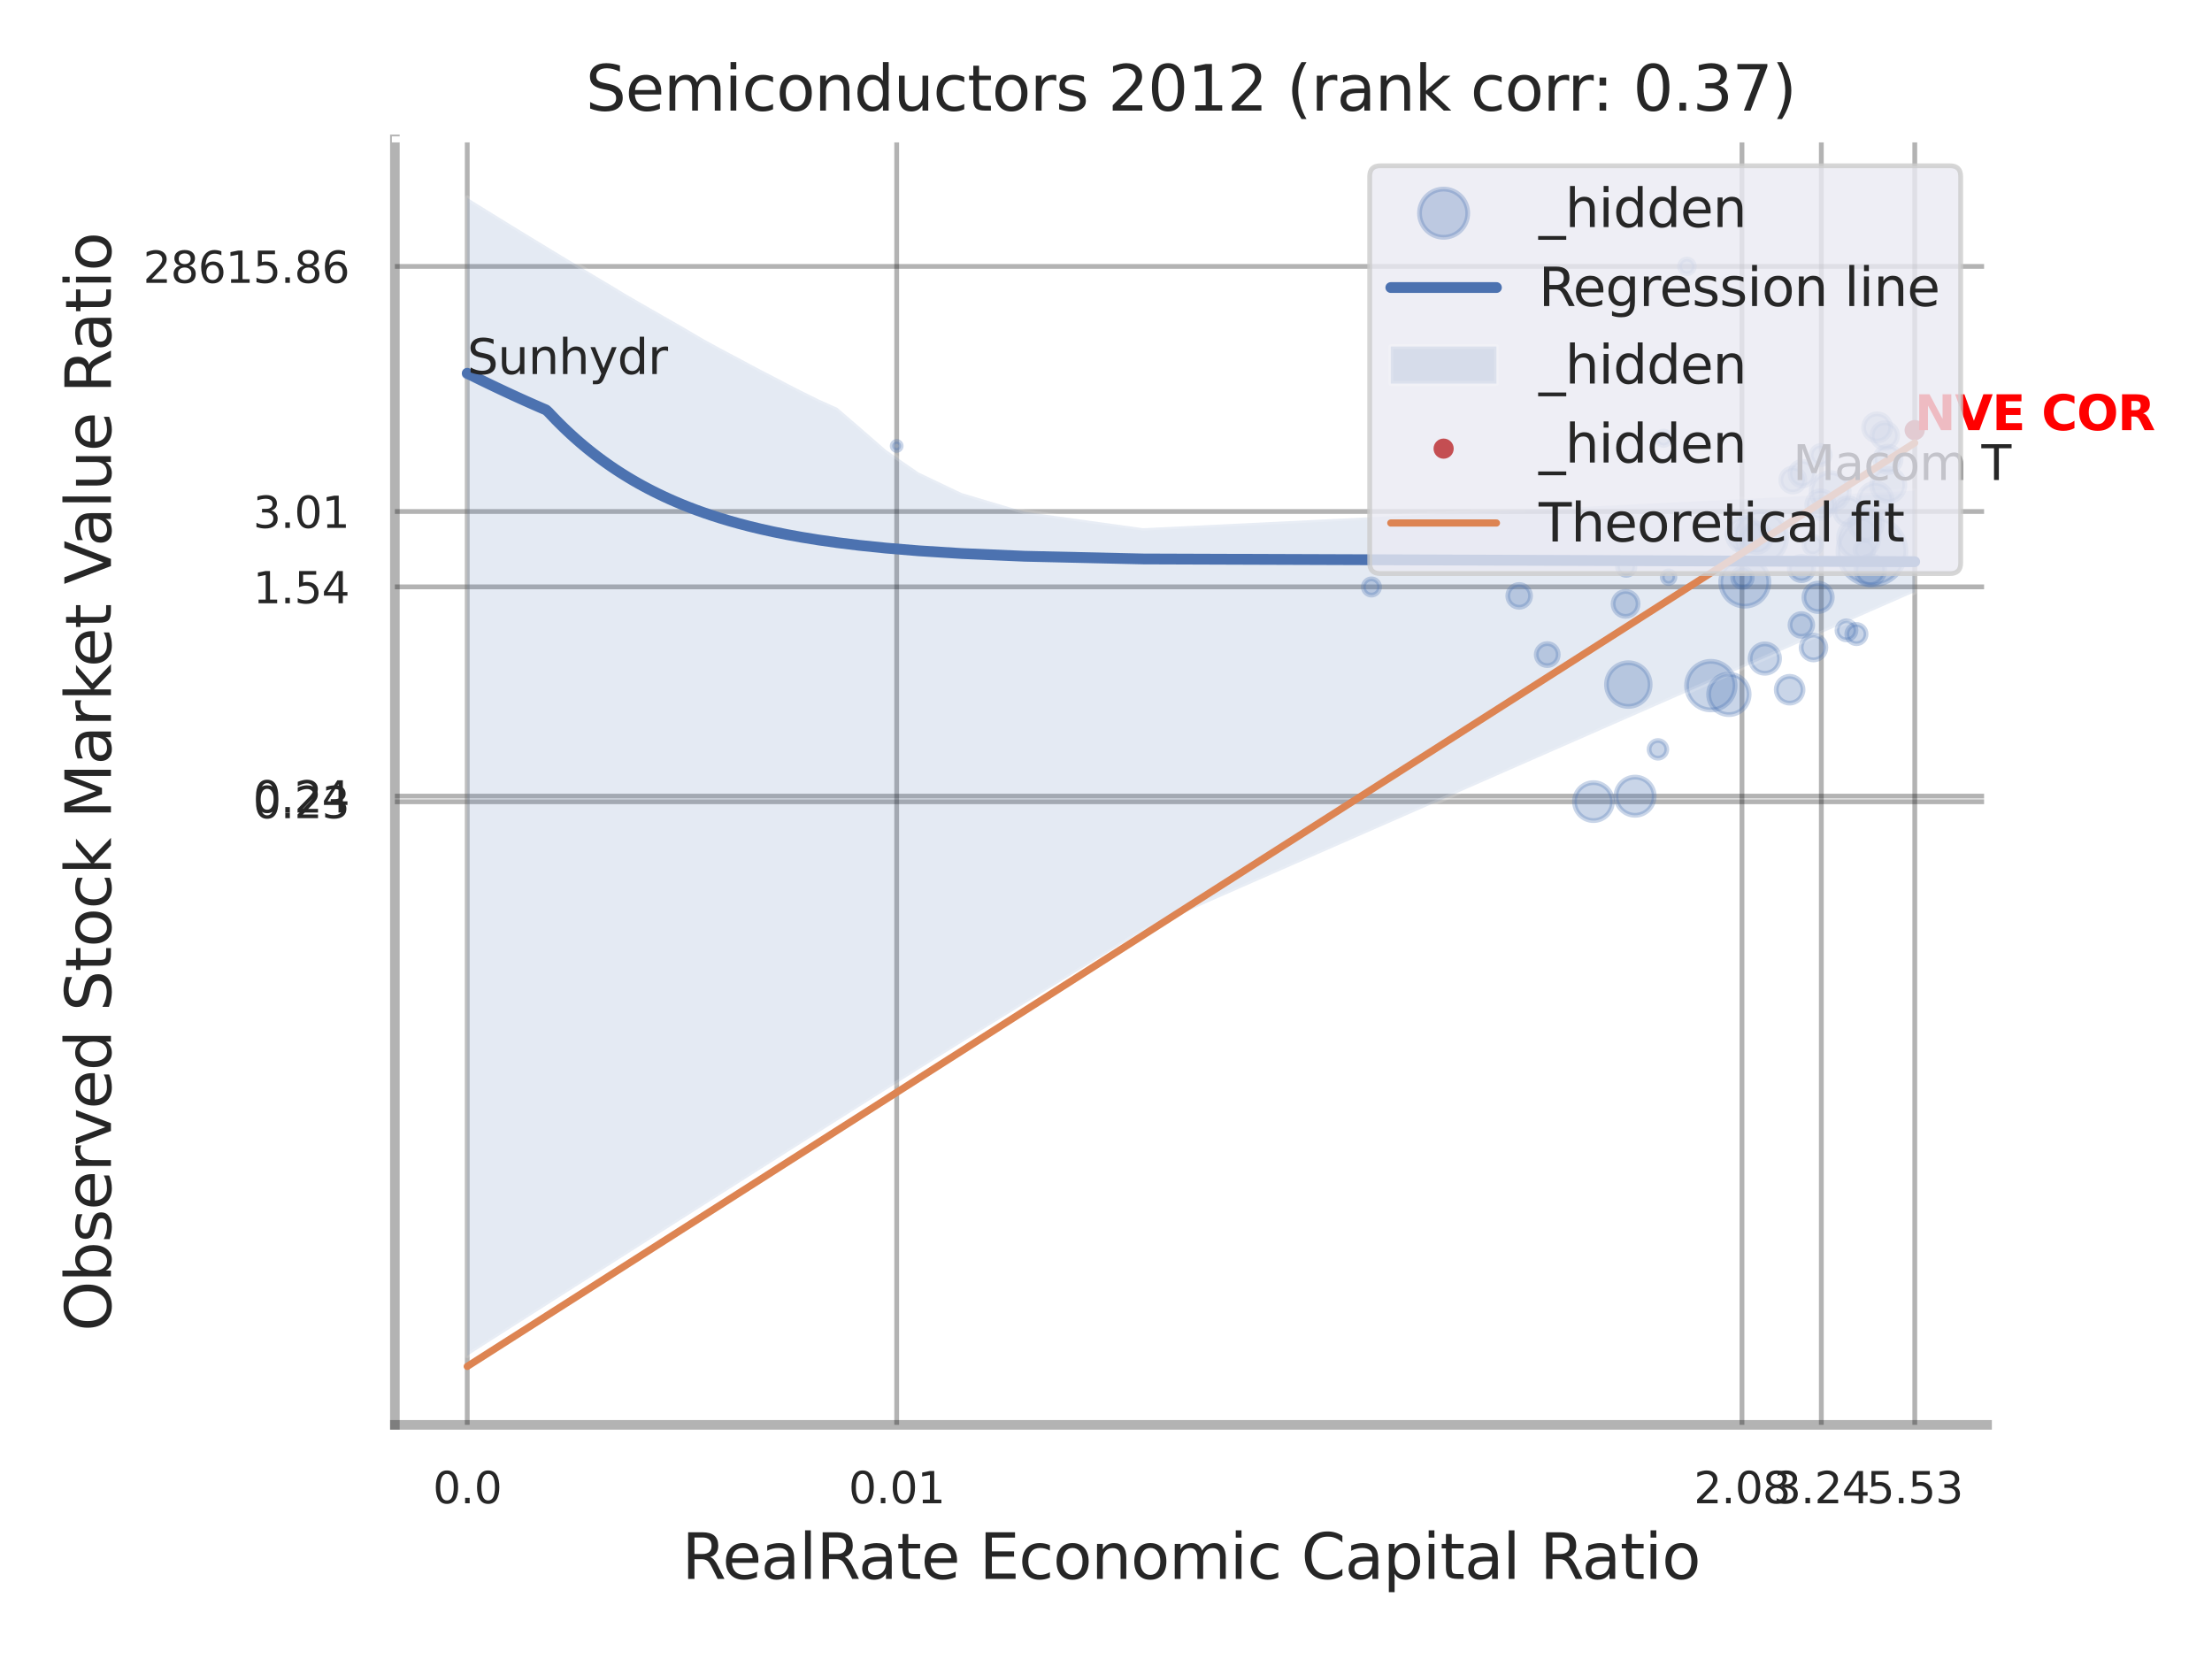 <?xml version="1.0" encoding="utf-8" standalone="no"?>
<!DOCTYPE svg PUBLIC "-//W3C//DTD SVG 1.1//EN"
  "http://www.w3.org/Graphics/SVG/1.1/DTD/svg11.dtd">
<svg xmlns:xlink="http://www.w3.org/1999/xlink" width="460.8pt" height="345.6pt" viewBox="0 0 460.8 345.6" xmlns="http://www.w3.org/2000/svg" version="1.1">
 <defs>
  <style type="text/css">*{stroke-linejoin: round; stroke-linecap: butt}</style>
 </defs>
 <g id="figure_1">
  <g id="patch_1">
   <path d="M 0 345.6 
L 460.8 345.6 
L 460.8 0 
L 0 0 
z
" style="fill: #ffffff"/>
  </g>
  <g id="axes_1">
   <g id="patch_2">
    <path d="M 82.26 296.82 
L 413.943 296.82 
L 413.943 29.04 
L 82.26 29.04 
z
" style="fill: #ffffff"/>
   </g>
   <g id="matplotlib.axis_1">
    <g id="xtick_1">
     <g id="line2d_1">
      <path d="M 97.336 296.82 
L 97.336 29.04 
" clip-path="url(#paee43e26af)" style="fill: none; stroke: #000000; stroke-opacity: 0.3; stroke-linecap: round"/>
     </g>
     <g id="text_1">
      <!-- 0.0 -->
      <g style="fill: #262626" transform="translate(90.18 313.159) scale(0.09 -0.09)">
       <defs>
        <path id="DejaVuSans-30" d="M 2034 4250 
Q 1547 4250 1301 3770 
Q 1056 3291 1056 2328 
Q 1056 1369 1301 889 
Q 1547 409 2034 409 
Q 2525 409 2770 889 
Q 3016 1369 3016 2328 
Q 3016 3291 2770 3770 
Q 2525 4250 2034 4250 
z
M 2034 4750 
Q 2819 4750 3233 4129 
Q 3647 3509 3647 2328 
Q 3647 1150 3233 529 
Q 2819 -91 2034 -91 
Q 1250 -91 836 529 
Q 422 1150 422 2328 
Q 422 3509 836 4129 
Q 1250 4750 2034 4750 
z
" transform="scale(0.016)"/>
        <path id="DejaVuSans-2e" d="M 684 794 
L 1344 794 
L 1344 0 
L 684 0 
L 684 794 
z
" transform="scale(0.016)"/>
       </defs>
       <use xlink:href="#DejaVuSans-30"/>
       <use xlink:href="#DejaVuSans-2e" transform="translate(63.623 0)"/>
       <use xlink:href="#DejaVuSans-30" transform="translate(95.41 0)"/>
      </g>
     </g>
    </g>
    <g id="xtick_2">
     <g id="line2d_2">
      <path d="M 186.796 296.82 
L 186.796 29.04 
" clip-path="url(#paee43e26af)" style="fill: none; stroke: #000000; stroke-opacity: 0.3; stroke-linecap: round"/>
     </g>
     <g id="text_2">
      <!-- 0.01 -->
      <g style="fill: #262626" transform="translate(176.777 313.159) scale(0.09 -0.09)">
       <defs>
        <path id="DejaVuSans-31" d="M 794 531 
L 1825 531 
L 1825 4091 
L 703 3866 
L 703 4441 
L 1819 4666 
L 2450 4666 
L 2450 531 
L 3481 531 
L 3481 0 
L 794 0 
L 794 531 
z
" transform="scale(0.016)"/>
       </defs>
       <use xlink:href="#DejaVuSans-30"/>
       <use xlink:href="#DejaVuSans-2e" transform="translate(63.623 0)"/>
       <use xlink:href="#DejaVuSans-30" transform="translate(95.41 0)"/>
       <use xlink:href="#DejaVuSans-31" transform="translate(159.033 0)"/>
      </g>
     </g>
    </g>
    <g id="xtick_3">
     <g id="line2d_3">
      <path d="M 362.884 296.82 
L 362.884 29.04 
" clip-path="url(#paee43e26af)" style="fill: none; stroke: #000000; stroke-opacity: 0.3; stroke-linecap: round"/>
     </g>
     <g id="text_3">
      <!-- 2.08 -->
      <g style="fill: #262626" transform="translate(352.864 313.159) scale(0.09 -0.09)">
       <defs>
        <path id="DejaVuSans-32" d="M 1228 531 
L 3431 531 
L 3431 0 
L 469 0 
L 469 531 
Q 828 903 1448 1529 
Q 2069 2156 2228 2338 
Q 2531 2678 2651 2914 
Q 2772 3150 2772 3378 
Q 2772 3750 2511 3984 
Q 2250 4219 1831 4219 
Q 1534 4219 1204 4116 
Q 875 4013 500 3803 
L 500 4441 
Q 881 4594 1212 4672 
Q 1544 4750 1819 4750 
Q 2544 4750 2975 4387 
Q 3406 4025 3406 3419 
Q 3406 3131 3298 2873 
Q 3191 2616 2906 2266 
Q 2828 2175 2409 1742 
Q 1991 1309 1228 531 
z
" transform="scale(0.016)"/>
        <path id="DejaVuSans-38" d="M 2034 2216 
Q 1584 2216 1326 1975 
Q 1069 1734 1069 1313 
Q 1069 891 1326 650 
Q 1584 409 2034 409 
Q 2484 409 2743 651 
Q 3003 894 3003 1313 
Q 3003 1734 2745 1975 
Q 2488 2216 2034 2216 
z
M 1403 2484 
Q 997 2584 770 2862 
Q 544 3141 544 3541 
Q 544 4100 942 4425 
Q 1341 4750 2034 4750 
Q 2731 4750 3128 4425 
Q 3525 4100 3525 3541 
Q 3525 3141 3298 2862 
Q 3072 2584 2669 2484 
Q 3125 2378 3379 2068 
Q 3634 1759 3634 1313 
Q 3634 634 3220 271 
Q 2806 -91 2034 -91 
Q 1263 -91 848 271 
Q 434 634 434 1313 
Q 434 1759 690 2068 
Q 947 2378 1403 2484 
z
M 1172 3481 
Q 1172 3119 1398 2916 
Q 1625 2713 2034 2713 
Q 2441 2713 2670 2916 
Q 2900 3119 2900 3481 
Q 2900 3844 2670 4047 
Q 2441 4250 2034 4250 
Q 1625 4250 1398 4047 
Q 1172 3844 1172 3481 
z
" transform="scale(0.016)"/>
       </defs>
       <use xlink:href="#DejaVuSans-32"/>
       <use xlink:href="#DejaVuSans-2e" transform="translate(63.623 0)"/>
       <use xlink:href="#DejaVuSans-30" transform="translate(95.41 0)"/>
       <use xlink:href="#DejaVuSans-38" transform="translate(159.033 0)"/>
      </g>
     </g>
    </g>
    <g id="xtick_4">
     <g id="line2d_4">
      <path d="M 379.414 296.82 
L 379.414 29.04 
" clip-path="url(#paee43e26af)" style="fill: none; stroke: #000000; stroke-opacity: 0.3; stroke-linecap: round"/>
     </g>
     <g id="text_4">
      <!-- 3.24 -->
      <g style="fill: #262626" transform="translate(369.394 313.159) scale(0.09 -0.09)">
       <defs>
        <path id="DejaVuSans-33" d="M 2597 2516 
Q 3050 2419 3304 2112 
Q 3559 1806 3559 1356 
Q 3559 666 3084 287 
Q 2609 -91 1734 -91 
Q 1441 -91 1130 -33 
Q 819 25 488 141 
L 488 750 
Q 750 597 1062 519 
Q 1375 441 1716 441 
Q 2309 441 2620 675 
Q 2931 909 2931 1356 
Q 2931 1769 2642 2001 
Q 2353 2234 1838 2234 
L 1294 2234 
L 1294 2753 
L 1863 2753 
Q 2328 2753 2575 2939 
Q 2822 3125 2822 3475 
Q 2822 3834 2567 4026 
Q 2313 4219 1838 4219 
Q 1578 4219 1281 4162 
Q 984 4106 628 3988 
L 628 4550 
Q 988 4650 1302 4700 
Q 1616 4750 1894 4750 
Q 2613 4750 3031 4423 
Q 3450 4097 3450 3541 
Q 3450 3153 3228 2886 
Q 3006 2619 2597 2516 
z
" transform="scale(0.016)"/>
        <path id="DejaVuSans-34" d="M 2419 4116 
L 825 1625 
L 2419 1625 
L 2419 4116 
z
M 2253 4666 
L 3047 4666 
L 3047 1625 
L 3713 1625 
L 3713 1100 
L 3047 1100 
L 3047 0 
L 2419 0 
L 2419 1100 
L 313 1100 
L 313 1709 
L 2253 4666 
z
" transform="scale(0.016)"/>
       </defs>
       <use xlink:href="#DejaVuSans-33"/>
       <use xlink:href="#DejaVuSans-2e" transform="translate(63.623 0)"/>
       <use xlink:href="#DejaVuSans-32" transform="translate(95.41 0)"/>
       <use xlink:href="#DejaVuSans-34" transform="translate(159.033 0)"/>
      </g>
     </g>
    </g>
    <g id="xtick_5">
     <g id="line2d_5">
      <path d="M 398.883 296.82 
L 398.883 29.04 
" clip-path="url(#paee43e26af)" style="fill: none; stroke: #000000; stroke-opacity: 0.3; stroke-linecap: round"/>
     </g>
     <g id="text_5">
      <!-- 5.53 -->
      <g style="fill: #262626" transform="translate(388.863 313.159) scale(0.09 -0.09)">
       <defs>
        <path id="DejaVuSans-35" d="M 691 4666 
L 3169 4666 
L 3169 4134 
L 1269 4134 
L 1269 2991 
Q 1406 3038 1543 3061 
Q 1681 3084 1819 3084 
Q 2600 3084 3056 2656 
Q 3513 2228 3513 1497 
Q 3513 744 3044 326 
Q 2575 -91 1722 -91 
Q 1428 -91 1123 -41 
Q 819 9 494 109 
L 494 744 
Q 775 591 1075 516 
Q 1375 441 1709 441 
Q 2250 441 2565 725 
Q 2881 1009 2881 1497 
Q 2881 1984 2565 2268 
Q 2250 2553 1709 2553 
Q 1456 2553 1204 2497 
Q 953 2441 691 2322 
L 691 4666 
z
" transform="scale(0.016)"/>
       </defs>
       <use xlink:href="#DejaVuSans-35"/>
       <use xlink:href="#DejaVuSans-2e" transform="translate(63.623 0)"/>
       <use xlink:href="#DejaVuSans-35" transform="translate(95.41 0)"/>
       <use xlink:href="#DejaVuSans-33" transform="translate(159.033 0)"/>
      </g>
     </g>
    </g>
    <g id="xtick_6"/>
    <g id="xtick_7"/>
    <g id="xtick_8"/>
    <g id="xtick_9"/>
    <g id="xtick_10"/>
    <g id="xtick_11"/>
    <g id="text_6">
     <!-- RealRate Economic Capital Ratio -->
     <g style="fill: #262626" transform="translate(142.048 328.908) scale(0.13 -0.13)">
      <defs>
       <path id="DejaVuSans-52" d="M 2841 2188 
Q 3044 2119 3236 1894 
Q 3428 1669 3622 1275 
L 4263 0 
L 3584 0 
L 2988 1197 
Q 2756 1666 2539 1819 
Q 2322 1972 1947 1972 
L 1259 1972 
L 1259 0 
L 628 0 
L 628 4666 
L 2053 4666 
Q 2853 4666 3247 4331 
Q 3641 3997 3641 3322 
Q 3641 2881 3436 2590 
Q 3231 2300 2841 2188 
z
M 1259 4147 
L 1259 2491 
L 2053 2491 
Q 2509 2491 2742 2702 
Q 2975 2913 2975 3322 
Q 2975 3731 2742 3939 
Q 2509 4147 2053 4147 
L 1259 4147 
z
" transform="scale(0.016)"/>
       <path id="DejaVuSans-65" d="M 3597 1894 
L 3597 1613 
L 953 1613 
Q 991 1019 1311 708 
Q 1631 397 2203 397 
Q 2534 397 2845 478 
Q 3156 559 3463 722 
L 3463 178 
Q 3153 47 2828 -22 
Q 2503 -91 2169 -91 
Q 1331 -91 842 396 
Q 353 884 353 1716 
Q 353 2575 817 3079 
Q 1281 3584 2069 3584 
Q 2775 3584 3186 3129 
Q 3597 2675 3597 1894 
z
M 3022 2063 
Q 3016 2534 2758 2815 
Q 2500 3097 2075 3097 
Q 1594 3097 1305 2825 
Q 1016 2553 972 2059 
L 3022 2063 
z
" transform="scale(0.016)"/>
       <path id="DejaVuSans-61" d="M 2194 1759 
Q 1497 1759 1228 1600 
Q 959 1441 959 1056 
Q 959 750 1161 570 
Q 1363 391 1709 391 
Q 2188 391 2477 730 
Q 2766 1069 2766 1631 
L 2766 1759 
L 2194 1759 
z
M 3341 1997 
L 3341 0 
L 2766 0 
L 2766 531 
Q 2569 213 2275 61 
Q 1981 -91 1556 -91 
Q 1019 -91 701 211 
Q 384 513 384 1019 
Q 384 1609 779 1909 
Q 1175 2209 1959 2209 
L 2766 2209 
L 2766 2266 
Q 2766 2663 2505 2880 
Q 2244 3097 1772 3097 
Q 1472 3097 1187 3025 
Q 903 2953 641 2809 
L 641 3341 
Q 956 3463 1253 3523 
Q 1550 3584 1831 3584 
Q 2591 3584 2966 3190 
Q 3341 2797 3341 1997 
z
" transform="scale(0.016)"/>
       <path id="DejaVuSans-6c" d="M 603 4863 
L 1178 4863 
L 1178 0 
L 603 0 
L 603 4863 
z
" transform="scale(0.016)"/>
       <path id="DejaVuSans-74" d="M 1172 4494 
L 1172 3500 
L 2356 3500 
L 2356 3053 
L 1172 3053 
L 1172 1153 
Q 1172 725 1289 603 
Q 1406 481 1766 481 
L 2356 481 
L 2356 0 
L 1766 0 
Q 1100 0 847 248 
Q 594 497 594 1153 
L 594 3053 
L 172 3053 
L 172 3500 
L 594 3500 
L 594 4494 
L 1172 4494 
z
" transform="scale(0.016)"/>
       <path id="DejaVuSans-20" transform="scale(0.016)"/>
       <path id="DejaVuSans-45" d="M 628 4666 
L 3578 4666 
L 3578 4134 
L 1259 4134 
L 1259 2753 
L 3481 2753 
L 3481 2222 
L 1259 2222 
L 1259 531 
L 3634 531 
L 3634 0 
L 628 0 
L 628 4666 
z
" transform="scale(0.016)"/>
       <path id="DejaVuSans-63" d="M 3122 3366 
L 3122 2828 
Q 2878 2963 2633 3030 
Q 2388 3097 2138 3097 
Q 1578 3097 1268 2742 
Q 959 2388 959 1747 
Q 959 1106 1268 751 
Q 1578 397 2138 397 
Q 2388 397 2633 464 
Q 2878 531 3122 666 
L 3122 134 
Q 2881 22 2623 -34 
Q 2366 -91 2075 -91 
Q 1284 -91 818 406 
Q 353 903 353 1747 
Q 353 2603 823 3093 
Q 1294 3584 2113 3584 
Q 2378 3584 2631 3529 
Q 2884 3475 3122 3366 
z
" transform="scale(0.016)"/>
       <path id="DejaVuSans-6f" d="M 1959 3097 
Q 1497 3097 1228 2736 
Q 959 2375 959 1747 
Q 959 1119 1226 758 
Q 1494 397 1959 397 
Q 2419 397 2687 759 
Q 2956 1122 2956 1747 
Q 2956 2369 2687 2733 
Q 2419 3097 1959 3097 
z
M 1959 3584 
Q 2709 3584 3137 3096 
Q 3566 2609 3566 1747 
Q 3566 888 3137 398 
Q 2709 -91 1959 -91 
Q 1206 -91 779 398 
Q 353 888 353 1747 
Q 353 2609 779 3096 
Q 1206 3584 1959 3584 
z
" transform="scale(0.016)"/>
       <path id="DejaVuSans-6e" d="M 3513 2113 
L 3513 0 
L 2938 0 
L 2938 2094 
Q 2938 2591 2744 2837 
Q 2550 3084 2163 3084 
Q 1697 3084 1428 2787 
Q 1159 2491 1159 1978 
L 1159 0 
L 581 0 
L 581 3500 
L 1159 3500 
L 1159 2956 
Q 1366 3272 1645 3428 
Q 1925 3584 2291 3584 
Q 2894 3584 3203 3211 
Q 3513 2838 3513 2113 
z
" transform="scale(0.016)"/>
       <path id="DejaVuSans-6d" d="M 3328 2828 
Q 3544 3216 3844 3400 
Q 4144 3584 4550 3584 
Q 5097 3584 5394 3201 
Q 5691 2819 5691 2113 
L 5691 0 
L 5113 0 
L 5113 2094 
Q 5113 2597 4934 2840 
Q 4756 3084 4391 3084 
Q 3944 3084 3684 2787 
Q 3425 2491 3425 1978 
L 3425 0 
L 2847 0 
L 2847 2094 
Q 2847 2600 2669 2842 
Q 2491 3084 2119 3084 
Q 1678 3084 1418 2786 
Q 1159 2488 1159 1978 
L 1159 0 
L 581 0 
L 581 3500 
L 1159 3500 
L 1159 2956 
Q 1356 3278 1631 3431 
Q 1906 3584 2284 3584 
Q 2666 3584 2933 3390 
Q 3200 3197 3328 2828 
z
" transform="scale(0.016)"/>
       <path id="DejaVuSans-69" d="M 603 3500 
L 1178 3500 
L 1178 0 
L 603 0 
L 603 3500 
z
M 603 4863 
L 1178 4863 
L 1178 4134 
L 603 4134 
L 603 4863 
z
" transform="scale(0.016)"/>
       <path id="DejaVuSans-43" d="M 4122 4306 
L 4122 3641 
Q 3803 3938 3442 4084 
Q 3081 4231 2675 4231 
Q 1875 4231 1450 3742 
Q 1025 3253 1025 2328 
Q 1025 1406 1450 917 
Q 1875 428 2675 428 
Q 3081 428 3442 575 
Q 3803 722 4122 1019 
L 4122 359 
Q 3791 134 3420 21 
Q 3050 -91 2638 -91 
Q 1578 -91 968 557 
Q 359 1206 359 2328 
Q 359 3453 968 4101 
Q 1578 4750 2638 4750 
Q 3056 4750 3426 4639 
Q 3797 4528 4122 4306 
z
" transform="scale(0.016)"/>
       <path id="DejaVuSans-70" d="M 1159 525 
L 1159 -1331 
L 581 -1331 
L 581 3500 
L 1159 3500 
L 1159 2969 
Q 1341 3281 1617 3432 
Q 1894 3584 2278 3584 
Q 2916 3584 3314 3078 
Q 3713 2572 3713 1747 
Q 3713 922 3314 415 
Q 2916 -91 2278 -91 
Q 1894 -91 1617 61 
Q 1341 213 1159 525 
z
M 3116 1747 
Q 3116 2381 2855 2742 
Q 2594 3103 2138 3103 
Q 1681 3103 1420 2742 
Q 1159 2381 1159 1747 
Q 1159 1113 1420 752 
Q 1681 391 2138 391 
Q 2594 391 2855 752 
Q 3116 1113 3116 1747 
z
" transform="scale(0.016)"/>
      </defs>
      <use xlink:href="#DejaVuSans-52"/>
      <use xlink:href="#DejaVuSans-65" transform="translate(64.982 0)"/>
      <use xlink:href="#DejaVuSans-61" transform="translate(126.506 0)"/>
      <use xlink:href="#DejaVuSans-6c" transform="translate(187.785 0)"/>
      <use xlink:href="#DejaVuSans-52" transform="translate(215.568 0)"/>
      <use xlink:href="#DejaVuSans-61" transform="translate(282.801 0)"/>
      <use xlink:href="#DejaVuSans-74" transform="translate(344.08 0)"/>
      <use xlink:href="#DejaVuSans-65" transform="translate(383.289 0)"/>
      <use xlink:href="#DejaVuSans-20" transform="translate(444.812 0)"/>
      <use xlink:href="#DejaVuSans-45" transform="translate(476.6 0)"/>
      <use xlink:href="#DejaVuSans-63" transform="translate(539.783 0)"/>
      <use xlink:href="#DejaVuSans-6f" transform="translate(594.764 0)"/>
      <use xlink:href="#DejaVuSans-6e" transform="translate(655.945 0)"/>
      <use xlink:href="#DejaVuSans-6f" transform="translate(719.324 0)"/>
      <use xlink:href="#DejaVuSans-6d" transform="translate(780.506 0)"/>
      <use xlink:href="#DejaVuSans-69" transform="translate(877.918 0)"/>
      <use xlink:href="#DejaVuSans-63" transform="translate(905.701 0)"/>
      <use xlink:href="#DejaVuSans-20" transform="translate(960.682 0)"/>
      <use xlink:href="#DejaVuSans-43" transform="translate(992.469 0)"/>
      <use xlink:href="#DejaVuSans-61" transform="translate(1062.293 0)"/>
      <use xlink:href="#DejaVuSans-70" transform="translate(1123.572 0)"/>
      <use xlink:href="#DejaVuSans-69" transform="translate(1187.049 0)"/>
      <use xlink:href="#DejaVuSans-74" transform="translate(1214.832 0)"/>
      <use xlink:href="#DejaVuSans-61" transform="translate(1254.041 0)"/>
      <use xlink:href="#DejaVuSans-6c" transform="translate(1315.32 0)"/>
      <use xlink:href="#DejaVuSans-20" transform="translate(1343.104 0)"/>
      <use xlink:href="#DejaVuSans-52" transform="translate(1374.891 0)"/>
      <use xlink:href="#DejaVuSans-61" transform="translate(1442.123 0)"/>
      <use xlink:href="#DejaVuSans-74" transform="translate(1503.402 0)"/>
      <use xlink:href="#DejaVuSans-69" transform="translate(1542.611 0)"/>
      <use xlink:href="#DejaVuSans-6f" transform="translate(1570.395 0)"/>
     </g>
    </g>
   </g>
   <g id="matplotlib.axis_2">
    <g id="ytick_1">
     <g id="line2d_6">
      <path d="M 82.26 167.019 
L 413.943 167.019 
" clip-path="url(#paee43e26af)" style="fill: none; stroke: #000000; stroke-opacity: 0.3; stroke-linecap: round"/>
     </g>
     <g id="text_7">
      <!-- 0.23 -->
      <g style="fill: #262626" transform="translate(52.721 170.439) scale(0.09 -0.09)">
       <use xlink:href="#DejaVuSans-30"/>
       <use xlink:href="#DejaVuSans-2e" transform="translate(63.623 0)"/>
       <use xlink:href="#DejaVuSans-32" transform="translate(95.41 0)"/>
       <use xlink:href="#DejaVuSans-33" transform="translate(159.033 0)"/>
      </g>
     </g>
    </g>
    <g id="ytick_2">
     <g id="line2d_7">
      <path d="M 82.26 165.847 
L 413.943 165.847 
" clip-path="url(#paee43e26af)" style="fill: none; stroke: #000000; stroke-opacity: 0.3; stroke-linecap: round"/>
     </g>
     <g id="text_8">
      <!-- 0.24 -->
      <g style="fill: #262626" transform="translate(52.721 169.267) scale(0.09 -0.09)">
       <use xlink:href="#DejaVuSans-30"/>
       <use xlink:href="#DejaVuSans-2e" transform="translate(63.623 0)"/>
       <use xlink:href="#DejaVuSans-32" transform="translate(95.41 0)"/>
       <use xlink:href="#DejaVuSans-34" transform="translate(159.033 0)"/>
      </g>
     </g>
    </g>
    <g id="ytick_3">
     <g id="line2d_8">
      <path d="M 82.26 122.255 
L 413.943 122.255 
" clip-path="url(#paee43e26af)" style="fill: none; stroke: #000000; stroke-opacity: 0.3; stroke-linecap: round"/>
     </g>
     <g id="text_9">
      <!-- 1.54 -->
      <g style="fill: #262626" transform="translate(52.721 125.674) scale(0.09 -0.09)">
       <use xlink:href="#DejaVuSans-31"/>
       <use xlink:href="#DejaVuSans-2e" transform="translate(63.623 0)"/>
       <use xlink:href="#DejaVuSans-35" transform="translate(95.41 0)"/>
       <use xlink:href="#DejaVuSans-34" transform="translate(159.033 0)"/>
      </g>
     </g>
    </g>
    <g id="ytick_4">
     <g id="line2d_9">
      <path d="M 82.26 106.552 
L 413.943 106.552 
" clip-path="url(#paee43e26af)" style="fill: none; stroke: #000000; stroke-opacity: 0.3; stroke-linecap: round"/>
     </g>
     <g id="text_10">
      <!-- 3.01 -->
      <g style="fill: #262626" transform="translate(52.721 109.971) scale(0.09 -0.09)">
       <use xlink:href="#DejaVuSans-33"/>
       <use xlink:href="#DejaVuSans-2e" transform="translate(63.623 0)"/>
       <use xlink:href="#DejaVuSans-30" transform="translate(95.41 0)"/>
       <use xlink:href="#DejaVuSans-31" transform="translate(159.033 0)"/>
      </g>
     </g>
    </g>
    <g id="ytick_5">
     <g id="line2d_10">
      <path d="M 82.26 55.501 
L 413.943 55.501 
" clip-path="url(#paee43e26af)" style="fill: none; stroke: #000000; stroke-opacity: 0.3; stroke-linecap: round"/>
     </g>
     <g id="text_11">
      <!-- 28615.86 -->
      <g style="fill: #262626" transform="translate(29.816 58.92) scale(0.09 -0.09)">
       <defs>
        <path id="DejaVuSans-36" d="M 2113 2584 
Q 1688 2584 1439 2293 
Q 1191 2003 1191 1497 
Q 1191 994 1439 701 
Q 1688 409 2113 409 
Q 2538 409 2786 701 
Q 3034 994 3034 1497 
Q 3034 2003 2786 2293 
Q 2538 2584 2113 2584 
z
M 3366 4563 
L 3366 3988 
Q 3128 4100 2886 4159 
Q 2644 4219 2406 4219 
Q 1781 4219 1451 3797 
Q 1122 3375 1075 2522 
Q 1259 2794 1537 2939 
Q 1816 3084 2150 3084 
Q 2853 3084 3261 2657 
Q 3669 2231 3669 1497 
Q 3669 778 3244 343 
Q 2819 -91 2113 -91 
Q 1303 -91 875 529 
Q 447 1150 447 2328 
Q 447 3434 972 4092 
Q 1497 4750 2381 4750 
Q 2619 4750 2861 4703 
Q 3103 4656 3366 4563 
z
" transform="scale(0.016)"/>
       </defs>
       <use xlink:href="#DejaVuSans-32"/>
       <use xlink:href="#DejaVuSans-38" transform="translate(63.623 0)"/>
       <use xlink:href="#DejaVuSans-36" transform="translate(127.246 0)"/>
       <use xlink:href="#DejaVuSans-31" transform="translate(190.869 0)"/>
       <use xlink:href="#DejaVuSans-35" transform="translate(254.492 0)"/>
       <use xlink:href="#DejaVuSans-2e" transform="translate(318.115 0)"/>
       <use xlink:href="#DejaVuSans-38" transform="translate(349.902 0)"/>
       <use xlink:href="#DejaVuSans-36" transform="translate(413.525 0)"/>
      </g>
     </g>
    </g>
    <g id="ytick_6"/>
    <g id="ytick_7"/>
    <g id="ytick_8"/>
    <g id="ytick_9"/>
    <g id="ytick_10"/>
    <g id="ytick_11"/>
    <g id="ytick_12"/>
    <g id="text_12">
     <!-- Observed Stock Market Value Ratio -->
     <g style="fill: #262626" transform="translate(23.112 277.332) rotate(-90) scale(0.13 -0.13)">
      <defs>
       <path id="DejaVuSans-4f" d="M 2522 4238 
Q 1834 4238 1429 3725 
Q 1025 3213 1025 2328 
Q 1025 1447 1429 934 
Q 1834 422 2522 422 
Q 3209 422 3611 934 
Q 4013 1447 4013 2328 
Q 4013 3213 3611 3725 
Q 3209 4238 2522 4238 
z
M 2522 4750 
Q 3503 4750 4090 4092 
Q 4678 3434 4678 2328 
Q 4678 1225 4090 567 
Q 3503 -91 2522 -91 
Q 1538 -91 948 565 
Q 359 1222 359 2328 
Q 359 3434 948 4092 
Q 1538 4750 2522 4750 
z
" transform="scale(0.016)"/>
       <path id="DejaVuSans-62" d="M 3116 1747 
Q 3116 2381 2855 2742 
Q 2594 3103 2138 3103 
Q 1681 3103 1420 2742 
Q 1159 2381 1159 1747 
Q 1159 1113 1420 752 
Q 1681 391 2138 391 
Q 2594 391 2855 752 
Q 3116 1113 3116 1747 
z
M 1159 2969 
Q 1341 3281 1617 3432 
Q 1894 3584 2278 3584 
Q 2916 3584 3314 3078 
Q 3713 2572 3713 1747 
Q 3713 922 3314 415 
Q 2916 -91 2278 -91 
Q 1894 -91 1617 61 
Q 1341 213 1159 525 
L 1159 0 
L 581 0 
L 581 4863 
L 1159 4863 
L 1159 2969 
z
" transform="scale(0.016)"/>
       <path id="DejaVuSans-73" d="M 2834 3397 
L 2834 2853 
Q 2591 2978 2328 3040 
Q 2066 3103 1784 3103 
Q 1356 3103 1142 2972 
Q 928 2841 928 2578 
Q 928 2378 1081 2264 
Q 1234 2150 1697 2047 
L 1894 2003 
Q 2506 1872 2764 1633 
Q 3022 1394 3022 966 
Q 3022 478 2636 193 
Q 2250 -91 1575 -91 
Q 1294 -91 989 -36 
Q 684 19 347 128 
L 347 722 
Q 666 556 975 473 
Q 1284 391 1588 391 
Q 1994 391 2212 530 
Q 2431 669 2431 922 
Q 2431 1156 2273 1281 
Q 2116 1406 1581 1522 
L 1381 1569 
Q 847 1681 609 1914 
Q 372 2147 372 2553 
Q 372 3047 722 3315 
Q 1072 3584 1716 3584 
Q 2034 3584 2315 3537 
Q 2597 3491 2834 3397 
z
" transform="scale(0.016)"/>
       <path id="DejaVuSans-72" d="M 2631 2963 
Q 2534 3019 2420 3045 
Q 2306 3072 2169 3072 
Q 1681 3072 1420 2755 
Q 1159 2438 1159 1844 
L 1159 0 
L 581 0 
L 581 3500 
L 1159 3500 
L 1159 2956 
Q 1341 3275 1631 3429 
Q 1922 3584 2338 3584 
Q 2397 3584 2469 3576 
Q 2541 3569 2628 3553 
L 2631 2963 
z
" transform="scale(0.016)"/>
       <path id="DejaVuSans-76" d="M 191 3500 
L 800 3500 
L 1894 563 
L 2988 3500 
L 3597 3500 
L 2284 0 
L 1503 0 
L 191 3500 
z
" transform="scale(0.016)"/>
       <path id="DejaVuSans-64" d="M 2906 2969 
L 2906 4863 
L 3481 4863 
L 3481 0 
L 2906 0 
L 2906 525 
Q 2725 213 2448 61 
Q 2172 -91 1784 -91 
Q 1150 -91 751 415 
Q 353 922 353 1747 
Q 353 2572 751 3078 
Q 1150 3584 1784 3584 
Q 2172 3584 2448 3432 
Q 2725 3281 2906 2969 
z
M 947 1747 
Q 947 1113 1208 752 
Q 1469 391 1925 391 
Q 2381 391 2643 752 
Q 2906 1113 2906 1747 
Q 2906 2381 2643 2742 
Q 2381 3103 1925 3103 
Q 1469 3103 1208 2742 
Q 947 2381 947 1747 
z
" transform="scale(0.016)"/>
       <path id="DejaVuSans-53" d="M 3425 4513 
L 3425 3897 
Q 3066 4069 2747 4153 
Q 2428 4238 2131 4238 
Q 1616 4238 1336 4038 
Q 1056 3838 1056 3469 
Q 1056 3159 1242 3001 
Q 1428 2844 1947 2747 
L 2328 2669 
Q 3034 2534 3370 2195 
Q 3706 1856 3706 1288 
Q 3706 609 3251 259 
Q 2797 -91 1919 -91 
Q 1588 -91 1214 -16 
Q 841 59 441 206 
L 441 856 
Q 825 641 1194 531 
Q 1563 422 1919 422 
Q 2459 422 2753 634 
Q 3047 847 3047 1241 
Q 3047 1584 2836 1778 
Q 2625 1972 2144 2069 
L 1759 2144 
Q 1053 2284 737 2584 
Q 422 2884 422 3419 
Q 422 4038 858 4394 
Q 1294 4750 2059 4750 
Q 2388 4750 2728 4690 
Q 3069 4631 3425 4513 
z
" transform="scale(0.016)"/>
       <path id="DejaVuSans-6b" d="M 581 4863 
L 1159 4863 
L 1159 1991 
L 2875 3500 
L 3609 3500 
L 1753 1863 
L 3688 0 
L 2938 0 
L 1159 1709 
L 1159 0 
L 581 0 
L 581 4863 
z
" transform="scale(0.016)"/>
       <path id="DejaVuSans-4d" d="M 628 4666 
L 1569 4666 
L 2759 1491 
L 3956 4666 
L 4897 4666 
L 4897 0 
L 4281 0 
L 4281 4097 
L 3078 897 
L 2444 897 
L 1241 4097 
L 1241 0 
L 628 0 
L 628 4666 
z
" transform="scale(0.016)"/>
       <path id="DejaVuSans-56" d="M 1831 0 
L 50 4666 
L 709 4666 
L 2188 738 
L 3669 4666 
L 4325 4666 
L 2547 0 
L 1831 0 
z
" transform="scale(0.016)"/>
       <path id="DejaVuSans-75" d="M 544 1381 
L 544 3500 
L 1119 3500 
L 1119 1403 
Q 1119 906 1312 657 
Q 1506 409 1894 409 
Q 2359 409 2629 706 
Q 2900 1003 2900 1516 
L 2900 3500 
L 3475 3500 
L 3475 0 
L 2900 0 
L 2900 538 
Q 2691 219 2414 64 
Q 2138 -91 1772 -91 
Q 1169 -91 856 284 
Q 544 659 544 1381 
z
M 1991 3584 
L 1991 3584 
z
" transform="scale(0.016)"/>
      </defs>
      <use xlink:href="#DejaVuSans-4f"/>
      <use xlink:href="#DejaVuSans-62" transform="translate(78.711 0)"/>
      <use xlink:href="#DejaVuSans-73" transform="translate(142.188 0)"/>
      <use xlink:href="#DejaVuSans-65" transform="translate(194.287 0)"/>
      <use xlink:href="#DejaVuSans-72" transform="translate(255.811 0)"/>
      <use xlink:href="#DejaVuSans-76" transform="translate(296.924 0)"/>
      <use xlink:href="#DejaVuSans-65" transform="translate(356.104 0)"/>
      <use xlink:href="#DejaVuSans-64" transform="translate(417.627 0)"/>
      <use xlink:href="#DejaVuSans-20" transform="translate(481.104 0)"/>
      <use xlink:href="#DejaVuSans-53" transform="translate(512.891 0)"/>
      <use xlink:href="#DejaVuSans-74" transform="translate(576.367 0)"/>
      <use xlink:href="#DejaVuSans-6f" transform="translate(615.576 0)"/>
      <use xlink:href="#DejaVuSans-63" transform="translate(676.758 0)"/>
      <use xlink:href="#DejaVuSans-6b" transform="translate(731.738 0)"/>
      <use xlink:href="#DejaVuSans-20" transform="translate(789.648 0)"/>
      <use xlink:href="#DejaVuSans-4d" transform="translate(821.436 0)"/>
      <use xlink:href="#DejaVuSans-61" transform="translate(907.715 0)"/>
      <use xlink:href="#DejaVuSans-72" transform="translate(968.994 0)"/>
      <use xlink:href="#DejaVuSans-6b" transform="translate(1010.107 0)"/>
      <use xlink:href="#DejaVuSans-65" transform="translate(1064.393 0)"/>
      <use xlink:href="#DejaVuSans-74" transform="translate(1125.916 0)"/>
      <use xlink:href="#DejaVuSans-20" transform="translate(1165.125 0)"/>
      <use xlink:href="#DejaVuSans-56" transform="translate(1196.912 0)"/>
      <use xlink:href="#DejaVuSans-61" transform="translate(1257.57 0)"/>
      <use xlink:href="#DejaVuSans-6c" transform="translate(1318.85 0)"/>
      <use xlink:href="#DejaVuSans-75" transform="translate(1346.633 0)"/>
      <use xlink:href="#DejaVuSans-65" transform="translate(1410.012 0)"/>
      <use xlink:href="#DejaVuSans-20" transform="translate(1471.535 0)"/>
      <use xlink:href="#DejaVuSans-52" transform="translate(1503.322 0)"/>
      <use xlink:href="#DejaVuSans-61" transform="translate(1570.555 0)"/>
      <use xlink:href="#DejaVuSans-74" transform="translate(1631.834 0)"/>
      <use xlink:href="#DejaVuSans-69" transform="translate(1671.043 0)"/>
      <use xlink:href="#DejaVuSans-6f" transform="translate(1698.826 0)"/>
     </g>
    </g>
   </g>
   <g id="PathCollection_1">
    <path d="M 339.21 147.158 
C 340.417 147.158 341.574 146.679 342.428 145.825 
C 343.281 144.972 343.761 143.814 343.761 142.607 
C 343.761 141.4 343.281 140.243 342.428 139.389 
C 341.574 138.536 340.417 138.056 339.21 138.056 
C 338.003 138.056 336.845 138.536 335.992 139.389 
C 335.138 140.243 334.659 141.4 334.659 142.607 
C 334.659 143.814 335.138 144.972 335.992 145.825 
C 336.845 146.679 338.003 147.158 339.21 147.158 
z
" clip-path="url(#paee43e26af)" style="fill: #4c72b0; fill-opacity: 0.3; stroke: #4c72b0; stroke-opacity: 0.3"/>
    <path d="M 390.66 107.628 
C 391.584 107.628 392.471 107.261 393.125 106.607 
C 393.779 105.953 394.146 105.067 394.146 104.142 
C 394.146 103.217 393.779 102.33 393.125 101.677 
C 392.471 101.023 391.584 100.655 390.66 100.655 
C 389.735 100.655 388.848 101.023 388.194 101.677 
C 387.54 102.33 387.173 103.217 387.173 104.142 
C 387.173 105.067 387.54 105.953 388.194 106.607 
C 388.848 107.261 389.735 107.628 390.66 107.628 
z
" clip-path="url(#paee43e26af)" style="fill: #4c72b0; fill-opacity: 0.3; stroke: #4c72b0; stroke-opacity: 0.3"/>
    <path d="M 381.257 106.357 
C 382.304 106.357 383.309 105.941 384.05 105.2 
C 384.791 104.459 385.207 103.454 385.207 102.406 
C 385.207 101.359 384.791 100.354 384.05 99.613 
C 383.309 98.872 382.304 98.456 381.257 98.456 
C 380.209 98.456 379.204 98.872 378.463 99.613 
C 377.722 100.354 377.306 101.359 377.306 102.406 
C 377.306 103.454 377.722 104.459 378.463 105.2 
C 379.204 105.941 380.209 106.357 381.257 106.357 
z
" clip-path="url(#paee43e26af)" style="fill: #4c72b0; fill-opacity: 0.3; stroke: #4c72b0; stroke-opacity: 0.3"/>
    <path d="M 363.469 126.279 
C 364.799 126.279 366.074 125.751 367.015 124.81 
C 367.955 123.87 368.483 122.595 368.483 121.265 
C 368.483 119.935 367.955 118.659 367.015 117.719 
C 366.074 116.779 364.799 116.251 363.469 116.251 
C 362.139 116.251 360.864 116.779 359.924 117.719 
C 358.983 118.659 358.455 119.935 358.455 121.265 
C 358.455 122.595 358.983 123.87 359.924 124.81 
C 360.864 125.751 362.139 126.279 363.469 126.279 
z
" clip-path="url(#paee43e26af)" style="fill: #4c72b0; fill-opacity: 0.3; stroke: #4c72b0; stroke-opacity: 0.3"/>
    <path d="M 378.742 127.391 
C 379.525 127.391 380.276 127.08 380.829 126.527 
C 381.383 125.973 381.694 125.222 381.694 124.439 
C 381.694 123.656 381.383 122.906 380.829 122.352 
C 380.276 121.798 379.525 121.487 378.742 121.487 
C 377.959 121.487 377.208 121.798 376.655 122.352 
C 376.101 122.906 375.79 123.656 375.79 124.439 
C 375.79 125.222 376.101 125.973 376.655 126.527 
C 377.208 127.08 377.959 127.391 378.742 127.391 
z
" clip-path="url(#paee43e26af)" style="fill: #4c72b0; fill-opacity: 0.3; stroke: #4c72b0; stroke-opacity: 0.3"/>
    <path d="M 389.952 121.873 
C 391.827 121.873 393.626 121.128 394.952 119.802 
C 396.278 118.476 397.023 116.678 397.023 114.802 
C 397.023 112.927 396.278 111.128 394.952 109.802 
C 393.626 108.476 391.827 107.731 389.952 107.731 
C 388.076 107.731 386.278 108.476 384.952 109.802 
C 383.626 111.128 382.881 112.927 382.881 114.802 
C 382.881 116.678 383.626 118.476 384.952 119.802 
C 386.278 121.128 388.076 121.873 389.952 121.873 
z
" clip-path="url(#paee43e26af)" style="fill: #4c72b0; fill-opacity: 0.3; stroke: #4c72b0; stroke-opacity: 0.3"/>
    <path d="M 389.614 121.782 
C 390.411 121.782 391.174 121.466 391.737 120.903 
C 392.3 120.34 392.616 119.576 392.616 118.78 
C 392.616 117.984 392.3 117.221 391.737 116.658 
C 391.174 116.095 390.411 115.778 389.614 115.778 
C 388.818 115.778 388.055 116.095 387.492 116.658 
C 386.929 117.221 386.613 117.984 386.613 118.78 
C 386.613 119.576 386.929 120.34 387.492 120.903 
C 388.055 121.466 388.818 121.782 389.614 121.782 
z
" clip-path="url(#paee43e26af)" style="fill: #4c72b0; fill-opacity: 0.3; stroke: #4c72b0; stroke-opacity: 0.3"/>
    <path d="M 393.289 98.439 
C 394.017 98.439 394.716 98.149 395.232 97.634 
C 395.747 97.119 396.036 96.42 396.036 95.691 
C 396.036 94.962 395.747 94.263 395.232 93.748 
C 394.716 93.232 394.017 92.943 393.289 92.943 
C 392.56 92.943 391.861 93.232 391.345 93.748 
C 390.83 94.263 390.541 94.962 390.541 95.691 
C 390.541 96.42 390.83 97.119 391.345 97.634 
C 391.861 98.149 392.56 98.439 393.289 98.439 
z
" clip-path="url(#paee43e26af)" style="fill: #4c72b0; fill-opacity: 0.3; stroke: #4c72b0; stroke-opacity: 0.3"/>
    <path d="M 366.783 117.377 
C 368.215 117.377 369.589 116.808 370.601 115.795 
C 371.614 114.783 372.183 113.409 372.183 111.977 
C 372.183 110.545 371.614 109.172 370.601 108.159 
C 369.589 107.147 368.215 106.578 366.783 106.578 
C 365.351 106.578 363.978 107.147 362.965 108.159 
C 361.953 109.172 361.384 110.545 361.384 111.977 
C 361.384 113.409 361.953 114.783 362.965 115.795 
C 363.978 116.808 365.351 117.377 366.783 117.377 
z
" clip-path="url(#paee43e26af)" style="fill: #4c72b0; fill-opacity: 0.3; stroke: #4c72b0; stroke-opacity: 0.3"/>
    <path d="M 356.398 147.882 
C 357.74 147.882 359.026 147.349 359.975 146.4 
C 360.923 145.451 361.456 144.165 361.456 142.823 
C 361.456 141.482 360.923 140.195 359.975 139.247 
C 359.026 138.298 357.74 137.765 356.398 137.765 
C 355.057 137.765 353.77 138.298 352.822 139.247 
C 351.873 140.195 351.34 141.482 351.34 142.823 
C 351.34 144.165 351.873 145.451 352.822 146.4 
C 353.77 147.349 355.057 147.882 356.398 147.882 
z
" clip-path="url(#paee43e26af)" style="fill: #4c72b0; fill-opacity: 0.3; stroke: #4c72b0; stroke-opacity: 0.3"/>
    <path d="M 398.866 91.204 
C 399.291 91.204 399.698 91.035 399.999 90.735 
C 400.299 90.435 400.468 90.027 400.468 89.603 
C 400.468 89.178 400.299 88.77 399.999 88.47 
C 399.698 88.17 399.291 88.001 398.866 88.001 
C 398.442 88.001 398.034 88.17 397.734 88.47 
C 397.434 88.77 397.265 89.178 397.265 89.603 
C 397.265 90.027 397.434 90.435 397.734 90.735 
C 398.034 91.035 398.442 91.204 398.866 91.204 
z
" clip-path="url(#paee43e26af)" style="fill: #4c72b0; fill-opacity: 0.3; stroke: #4c72b0; stroke-opacity: 0.3"/>
    <path d="M 377.654 115.403 
C 378.144 115.403 378.613 115.208 378.96 114.862 
C 379.306 114.516 379.5 114.046 379.5 113.557 
C 379.5 113.067 379.306 112.598 378.96 112.251 
C 378.613 111.905 378.144 111.711 377.654 111.711 
C 377.165 111.711 376.695 111.905 376.349 112.251 
C 376.003 112.598 375.808 113.067 375.808 113.557 
C 375.808 114.046 376.003 114.516 376.349 114.862 
C 376.695 115.208 377.165 115.403 377.654 115.403 
z
" clip-path="url(#paee43e26af)" style="fill: #4c72b0; fill-opacity: 0.3; stroke: #4c72b0; stroke-opacity: 0.3"/>
    <path d="M 392.642 93.393 
C 393.349 93.393 394.027 93.113 394.526 92.613 
C 395.026 92.113 395.307 91.435 395.307 90.728 
C 395.307 90.021 395.026 89.343 394.526 88.843 
C 394.027 88.343 393.349 88.063 392.642 88.063 
C 391.935 88.063 391.257 88.343 390.757 88.843 
C 390.257 89.343 389.976 90.021 389.976 90.728 
C 389.976 91.435 390.257 92.113 390.757 92.613 
C 391.257 93.113 391.935 93.393 392.642 93.393 
z
" clip-path="url(#paee43e26af)" style="fill: #4c72b0; fill-opacity: 0.3; stroke: #4c72b0; stroke-opacity: 0.3"/>
    <path d="M 322.322 138.659 
C 322.93 138.659 323.513 138.418 323.944 137.987 
C 324.374 137.557 324.615 136.974 324.615 136.365 
C 324.615 135.757 324.374 135.174 323.944 134.744 
C 323.513 134.313 322.93 134.072 322.322 134.072 
C 321.713 134.072 321.13 134.313 320.7 134.744 
C 320.27 135.174 320.028 135.757 320.028 136.365 
C 320.028 136.974 320.27 137.557 320.7 137.987 
C 321.13 138.418 321.713 138.659 322.322 138.659 
z
" clip-path="url(#paee43e26af)" style="fill: #4c72b0; fill-opacity: 0.3; stroke: #4c72b0; stroke-opacity: 0.3"/>
    <path d="M 372.811 146.472 
C 373.552 146.472 374.262 146.178 374.786 145.654 
C 375.31 145.13 375.604 144.42 375.604 143.679 
C 375.604 142.938 375.31 142.227 374.786 141.704 
C 374.262 141.18 373.552 140.886 372.811 140.886 
C 372.07 140.886 371.36 141.18 370.836 141.704 
C 370.312 142.227 370.018 142.938 370.018 143.679 
C 370.018 144.42 370.312 145.13 370.836 145.654 
C 371.36 146.178 372.07 146.472 372.811 146.472 
z
" clip-path="url(#paee43e26af)" style="fill: #4c72b0; fill-opacity: 0.3; stroke: #4c72b0; stroke-opacity: 0.3"/>
    <path d="M 384.993 109.322 
C 385.739 109.322 386.455 109.026 386.982 108.499 
C 387.51 107.971 387.806 107.256 387.806 106.51 
C 387.806 105.764 387.51 105.048 386.982 104.521 
C 386.455 103.994 385.739 103.697 384.993 103.697 
C 384.247 103.697 383.532 103.994 383.005 104.521 
C 382.477 105.048 382.181 105.764 382.181 106.51 
C 382.181 107.256 382.477 107.971 383.005 108.499 
C 383.532 109.026 384.247 109.322 384.993 109.322 
z
" clip-path="url(#paee43e26af)" style="fill: #4c72b0; fill-opacity: 0.3; stroke: #4c72b0; stroke-opacity: 0.3"/>
    <path d="M 393.36 104.499 
C 394.273 104.499 395.149 104.137 395.794 103.491 
C 396.44 102.846 396.803 101.97 396.803 101.057 
C 396.803 100.144 396.44 99.268 395.794 98.623 
C 395.149 97.977 394.273 97.614 393.36 97.614 
C 392.447 97.614 391.572 97.977 390.926 98.623 
C 390.28 99.268 389.918 100.144 389.918 101.057 
C 389.918 101.97 390.28 102.846 390.926 103.491 
C 391.572 104.137 392.447 104.499 393.36 104.499 
z
" clip-path="url(#paee43e26af)" style="fill: #4c72b0; fill-opacity: 0.3; stroke: #4c72b0; stroke-opacity: 0.3"/>
    <path d="M 375.451 101.223 
C 376.131 101.223 376.784 100.952 377.265 100.471 
C 377.746 99.991 378.016 99.338 378.016 98.658 
C 378.016 97.978 377.746 97.326 377.265 96.845 
C 376.784 96.364 376.131 96.094 375.451 96.094 
C 374.771 96.094 374.119 96.364 373.638 96.845 
C 373.157 97.326 372.887 97.978 372.887 98.658 
C 372.887 99.338 373.157 99.991 373.638 100.471 
C 374.119 100.952 374.771 101.223 375.451 101.223 
z
" clip-path="url(#paee43e26af)" style="fill: #4c72b0; fill-opacity: 0.3; stroke: #4c72b0; stroke-opacity: 0.3"/>
    <path d="M 375.278 120.965 
C 375.95 120.965 376.594 120.698 377.069 120.223 
C 377.544 119.748 377.811 119.103 377.811 118.431 
C 377.811 117.76 377.544 117.115 377.069 116.64 
C 376.594 116.165 375.95 115.898 375.278 115.898 
C 374.606 115.898 373.962 116.165 373.487 116.64 
C 373.011 117.115 372.745 117.76 372.745 118.431 
C 372.745 119.103 373.011 119.748 373.487 120.223 
C 373.962 120.698 374.606 120.965 375.278 120.965 
z
" clip-path="url(#paee43e26af)" style="fill: #4c72b0; fill-opacity: 0.3; stroke: #4c72b0; stroke-opacity: 0.3"/>
    <path d="M 331.953 170.948 
C 333.002 170.948 334.008 170.531 334.75 169.79 
C 335.492 169.048 335.909 168.041 335.909 166.992 
C 335.909 165.943 335.492 164.937 334.75 164.195 
C 334.008 163.453 333.002 163.036 331.953 163.036 
C 330.904 163.036 329.897 163.453 329.156 164.195 
C 328.414 164.937 327.997 165.943 327.997 166.992 
C 327.997 168.041 328.414 169.048 329.156 169.79 
C 329.897 170.531 330.904 170.948 331.953 170.948 
z
" clip-path="url(#paee43e26af)" style="fill: #4c72b0; fill-opacity: 0.3; stroke: #4c72b0; stroke-opacity: 0.3"/>
    <path d="M 346.575 92.786 
C 346.971 92.786 347.351 92.628 347.632 92.348 
C 347.912 92.068 348.069 91.687 348.069 91.291 
C 348.069 90.895 347.912 90.515 347.632 90.234 
C 347.351 89.954 346.971 89.797 346.575 89.797 
C 346.178 89.797 345.798 89.954 345.518 90.234 
C 345.238 90.515 345.08 90.895 345.08 91.291 
C 345.08 91.687 345.238 92.068 345.518 92.348 
C 345.798 92.628 346.178 92.786 346.575 92.786 
z
" clip-path="url(#paee43e26af)" style="fill: #4c72b0; fill-opacity: 0.3; stroke: #4c72b0; stroke-opacity: 0.3"/>
    <path d="M 347.6 121.552 
C 347.948 121.552 348.282 121.414 348.528 121.168 
C 348.774 120.922 348.912 120.588 348.912 120.24 
C 348.912 119.892 348.774 119.558 348.528 119.312 
C 348.282 119.066 347.948 118.928 347.6 118.928 
C 347.252 118.928 346.918 119.066 346.672 119.312 
C 346.426 119.558 346.288 119.892 346.288 120.24 
C 346.288 120.588 346.426 120.922 346.672 121.168 
C 346.918 121.414 347.252 121.552 347.6 121.552 
z
" clip-path="url(#paee43e26af)" style="fill: #4c72b0; fill-opacity: 0.3; stroke: #4c72b0; stroke-opacity: 0.3"/>
    <path d="M 351.42 57.037 
C 351.829 57.037 352.22 56.875 352.509 56.586 
C 352.797 56.298 352.959 55.906 352.959 55.498 
C 352.959 55.09 352.797 54.698 352.509 54.41 
C 352.22 54.121 351.829 53.959 351.42 53.959 
C 351.012 53.959 350.621 54.121 350.332 54.41 
C 350.043 54.698 349.881 55.09 349.881 55.498 
C 349.881 55.906 350.043 56.298 350.332 56.586 
C 350.621 56.875 351.012 57.037 351.42 57.037 
z
" clip-path="url(#paee43e26af)" style="fill: #4c72b0; fill-opacity: 0.3; stroke: #4c72b0; stroke-opacity: 0.3"/>
    <path d="M 388.724 112.501 
C 389.622 112.501 390.483 112.144 391.118 111.509 
C 391.753 110.874 392.11 110.013 392.11 109.115 
C 392.11 108.217 391.753 107.355 391.118 106.72 
C 390.483 106.085 389.622 105.729 388.724 105.729 
C 387.826 105.729 386.964 106.085 386.329 106.72 
C 385.694 107.355 385.338 108.217 385.338 109.115 
C 385.338 110.013 385.694 110.874 386.329 111.509 
C 386.964 112.144 387.826 112.501 388.724 112.501 
z
" clip-path="url(#paee43e26af)" style="fill: #4c72b0; fill-opacity: 0.3; stroke: #4c72b0; stroke-opacity: 0.3"/>
    <path d="M 363.383 114.933 
C 364.334 114.933 365.246 114.555 365.919 113.882 
C 366.591 113.21 366.969 112.298 366.969 111.347 
C 366.969 110.396 366.591 109.483 365.919 108.811 
C 365.246 108.138 364.334 107.761 363.383 107.761 
C 362.432 107.761 361.52 108.138 360.847 108.811 
C 360.175 109.483 359.797 110.396 359.797 111.347 
C 359.797 112.298 360.175 113.21 360.847 113.882 
C 361.52 114.555 362.432 114.933 363.383 114.933 
z
" clip-path="url(#paee43e26af)" style="fill: #4c72b0; fill-opacity: 0.3; stroke: #4c72b0; stroke-opacity: 0.3"/>
    <path d="M 338.64 128.4 
C 339.331 128.4 339.993 128.125 340.481 127.637 
C 340.97 127.149 341.244 126.486 341.244 125.796 
C 341.244 125.105 340.97 124.443 340.481 123.955 
C 339.993 123.466 339.331 123.192 338.64 123.192 
C 337.95 123.192 337.287 123.466 336.799 123.955 
C 336.311 124.443 336.036 125.105 336.036 125.796 
C 336.036 126.486 336.311 127.149 336.799 127.637 
C 337.287 128.125 337.95 128.4 338.64 128.4 
z
" clip-path="url(#paee43e26af)" style="fill: #4c72b0; fill-opacity: 0.3; stroke: #4c72b0; stroke-opacity: 0.3"/>
    <path d="M 379.267 107.992 
C 380.029 107.992 380.76 107.689 381.299 107.15 
C 381.838 106.611 382.141 105.879 382.141 105.117 
C 382.141 104.355 381.838 103.623 381.299 103.084 
C 380.76 102.545 380.029 102.242 379.267 102.242 
C 378.504 102.242 377.773 102.545 377.234 103.084 
C 376.695 103.623 376.392 104.355 376.392 105.117 
C 376.392 105.879 376.695 106.611 377.234 107.15 
C 377.773 107.689 378.504 107.992 379.267 107.992 
z
" clip-path="url(#paee43e26af)" style="fill: #4c72b0; fill-opacity: 0.3; stroke: #4c72b0; stroke-opacity: 0.3"/>
    <path d="M 365.942 115.07 
C 366.751 115.07 367.528 114.748 368.1 114.176 
C 368.672 113.604 368.994 112.828 368.994 112.018 
C 368.994 111.209 368.672 110.433 368.1 109.861 
C 367.528 109.288 366.751 108.967 365.942 108.967 
C 365.133 108.967 364.356 109.288 363.784 109.861 
C 363.212 110.433 362.89 111.209 362.89 112.018 
C 362.89 112.828 363.212 113.604 363.784 114.176 
C 364.356 114.748 365.133 115.07 365.942 115.07 
z
" clip-path="url(#paee43e26af)" style="fill: #4c72b0; fill-opacity: 0.3; stroke: #4c72b0; stroke-opacity: 0.3"/>
    <path d="M 375.257 132.559 
C 375.886 132.559 376.489 132.309 376.933 131.865 
C 377.378 131.42 377.628 130.817 377.628 130.189 
C 377.628 129.56 377.378 128.957 376.933 128.513 
C 376.489 128.068 375.886 127.819 375.257 127.819 
C 374.629 127.819 374.026 128.068 373.581 128.513 
C 373.137 128.957 372.887 129.56 372.887 130.189 
C 372.887 130.817 373.137 131.42 373.581 131.865 
C 374.026 132.309 374.629 132.559 375.257 132.559 
z
" clip-path="url(#paee43e26af)" style="fill: #4c72b0; fill-opacity: 0.3; stroke: #4c72b0; stroke-opacity: 0.3"/>
    <path d="M 338.775 119.865 
C 339.257 119.865 339.72 119.674 340.061 119.333 
C 340.401 118.992 340.593 118.53 340.593 118.048 
C 340.593 117.566 340.401 117.104 340.061 116.763 
C 339.72 116.422 339.257 116.23 338.775 116.23 
C 338.294 116.23 337.831 116.422 337.49 116.763 
C 337.15 117.104 336.958 117.566 336.958 118.048 
C 336.958 118.53 337.15 118.992 337.49 119.333 
C 337.831 119.674 338.294 119.865 338.775 119.865 
z
" clip-path="url(#paee43e26af)" style="fill: #4c72b0; fill-opacity: 0.3; stroke: #4c72b0; stroke-opacity: 0.3"/>
    <path d="M 387.218 116.301 
C 388.335 116.301 389.406 115.857 390.196 115.067 
C 390.986 114.277 391.43 113.206 391.43 112.089 
C 391.43 110.972 390.986 109.9 390.196 109.111 
C 389.406 108.321 388.335 107.877 387.218 107.877 
C 386.101 107.877 385.029 108.321 384.24 109.111 
C 383.45 109.9 383.006 110.972 383.006 112.089 
C 383.006 113.206 383.45 114.277 384.24 115.067 
C 385.029 115.857 386.101 116.301 387.218 116.301 
z
" clip-path="url(#paee43e26af)" style="fill: #4c72b0; fill-opacity: 0.3; stroke: #4c72b0; stroke-opacity: 0.3"/>
    <path d="M 340.614 169.84 
C 341.67 169.84 342.682 169.421 343.428 168.674 
C 344.174 167.928 344.594 166.916 344.594 165.86 
C 344.594 164.805 344.174 163.793 343.428 163.047 
C 342.682 162.3 341.67 161.881 340.614 161.881 
C 339.559 161.881 338.547 162.3 337.8 163.047 
C 337.054 163.793 336.635 164.805 336.635 165.86 
C 336.635 166.916 337.054 167.928 337.8 168.674 
C 338.547 169.421 339.559 169.84 340.614 169.84 
z
" clip-path="url(#paee43e26af)" style="fill: #4c72b0; fill-opacity: 0.3; stroke: #4c72b0; stroke-opacity: 0.3"/>
    <path d="M 386.73 134.096 
C 387.262 134.096 387.772 133.885 388.148 133.508 
C 388.524 133.132 388.736 132.622 388.736 132.091 
C 388.736 131.559 388.524 131.049 388.148 130.673 
C 387.772 130.297 387.262 130.085 386.73 130.085 
C 386.199 130.085 385.689 130.297 385.313 130.673 
C 384.937 131.049 384.725 131.559 384.725 132.091 
C 384.725 132.622 384.937 133.132 385.313 133.508 
C 385.689 133.885 386.199 134.096 386.73 134.096 
z
" clip-path="url(#paee43e26af)" style="fill: #4c72b0; fill-opacity: 0.3; stroke: #4c72b0; stroke-opacity: 0.3"/>
    <path d="M 391.05 91.869 
C 391.801 91.869 392.522 91.57 393.054 91.039 
C 393.585 90.507 393.884 89.787 393.884 89.035 
C 393.884 88.283 393.585 87.562 393.054 87.031 
C 392.522 86.499 391.801 86.201 391.05 86.201 
C 390.298 86.201 389.577 86.499 389.046 87.031 
C 388.514 87.562 388.215 88.283 388.215 89.035 
C 388.215 89.787 388.514 90.507 389.046 91.039 
C 389.577 91.57 390.298 91.869 391.05 91.869 
z
" clip-path="url(#paee43e26af)" style="fill: #4c72b0; fill-opacity: 0.3; stroke: #4c72b0; stroke-opacity: 0.3"/>
    <path d="M 388.402 116.546 
C 388.923 116.546 389.422 116.34 389.79 115.972 
C 390.157 115.604 390.364 115.105 390.364 114.584 
C 390.364 114.064 390.157 113.565 389.79 113.197 
C 389.422 112.829 388.923 112.622 388.402 112.622 
C 387.882 112.622 387.383 112.829 387.015 113.197 
C 386.647 113.565 386.44 114.064 386.44 114.584 
C 386.44 115.105 386.647 115.604 387.015 115.972 
C 387.383 116.34 387.882 116.546 388.402 116.546 
z
" clip-path="url(#paee43e26af)" style="fill: #4c72b0; fill-opacity: 0.3; stroke: #4c72b0; stroke-opacity: 0.3"/>
    <path d="M 360.158 148.866 
C 361.277 148.866 362.351 148.421 363.143 147.63 
C 363.934 146.838 364.379 145.764 364.379 144.645 
C 364.379 143.525 363.934 142.451 363.143 141.66 
C 362.351 140.868 361.277 140.423 360.158 140.423 
C 359.038 140.423 357.964 140.868 357.173 141.66 
C 356.381 142.451 355.936 143.525 355.936 144.645 
C 355.936 145.764 356.381 146.838 357.173 147.63 
C 357.964 148.421 359.038 148.866 360.158 148.866 
z
" clip-path="url(#paee43e26af)" style="fill: #4c72b0; fill-opacity: 0.3; stroke: #4c72b0; stroke-opacity: 0.3"/>
    <path d="M 379.284 96.778 
C 379.81 96.778 380.315 96.569 380.687 96.197 
C 381.059 95.825 381.269 95.32 381.269 94.793 
C 381.269 94.267 381.059 93.762 380.687 93.39 
C 380.315 93.018 379.81 92.809 379.284 92.809 
C 378.757 92.809 378.253 93.018 377.88 93.39 
C 377.508 93.762 377.299 94.267 377.299 94.793 
C 377.299 95.32 377.508 95.825 377.88 96.197 
C 378.253 96.569 378.757 96.778 379.284 96.778 
z
" clip-path="url(#paee43e26af)" style="fill: #4c72b0; fill-opacity: 0.3; stroke: #4c72b0; stroke-opacity: 0.3"/>
    <path d="M 285.698 123.971 
C 286.147 123.971 286.577 123.793 286.895 123.475 
C 287.212 123.158 287.39 122.727 287.39 122.278 
C 287.39 121.829 287.212 121.399 286.895 121.081 
C 286.577 120.764 286.147 120.585 285.698 120.585 
C 285.249 120.585 284.818 120.764 284.501 121.081 
C 284.183 121.399 284.005 121.829 284.005 122.278 
C 284.005 122.727 284.183 123.158 284.501 123.475 
C 284.818 123.793 285.249 123.971 285.698 123.971 
z
" clip-path="url(#paee43e26af)" style="fill: #4c72b0; fill-opacity: 0.3; stroke: #4c72b0; stroke-opacity: 0.3"/>
    <path d="M 362.991 122.388 
C 363.533 122.388 364.052 122.173 364.435 121.79 
C 364.818 121.407 365.034 120.887 365.034 120.346 
C 365.034 119.804 364.818 119.284 364.435 118.901 
C 364.052 118.518 363.533 118.303 362.991 118.303 
C 362.449 118.303 361.929 118.518 361.546 118.901 
C 361.163 119.284 360.948 119.804 360.948 120.346 
C 360.948 120.887 361.163 121.407 361.546 121.79 
C 361.929 122.173 362.449 122.388 362.991 122.388 
z
" clip-path="url(#paee43e26af)" style="fill: #4c72b0; fill-opacity: 0.3; stroke: #4c72b0; stroke-opacity: 0.3"/>
    <path d="M 367.653 140.253 
C 368.464 140.253 369.242 139.931 369.816 139.357 
C 370.39 138.783 370.712 138.005 370.712 137.194 
C 370.712 136.382 370.39 135.604 369.816 135.03 
C 369.242 134.457 368.464 134.134 367.653 134.134 
C 366.841 134.134 366.063 134.457 365.489 135.03 
C 364.916 135.604 364.593 136.382 364.593 137.194 
C 364.593 138.005 364.916 138.783 365.489 139.357 
C 366.063 139.931 366.841 140.253 367.653 140.253 
z
" clip-path="url(#paee43e26af)" style="fill: #4c72b0; fill-opacity: 0.3; stroke: #4c72b0; stroke-opacity: 0.3"/>
    <path d="M 345.378 157.951 
C 345.867 157.951 346.336 157.757 346.682 157.411 
C 347.027 157.065 347.222 156.596 347.222 156.108 
C 347.222 155.619 347.027 155.15 346.682 154.804 
C 346.336 154.459 345.867 154.264 345.378 154.264 
C 344.89 154.264 344.421 154.459 344.075 154.804 
C 343.729 155.15 343.535 155.619 343.535 156.108 
C 343.535 156.596 343.729 157.065 344.075 157.411 
C 344.421 157.757 344.89 157.951 345.378 157.951 
z
" clip-path="url(#paee43e26af)" style="fill: #4c72b0; fill-opacity: 0.3; stroke: #4c72b0; stroke-opacity: 0.3"/>
    <path d="M 377.788 137.479 
C 378.473 137.479 379.129 137.207 379.613 136.723 
C 380.098 136.239 380.369 135.583 380.369 134.898 
C 380.369 134.214 380.098 133.557 379.613 133.073 
C 379.129 132.589 378.473 132.317 377.788 132.317 
C 377.104 132.317 376.447 132.589 375.963 133.073 
C 375.479 133.557 375.207 134.214 375.207 134.898 
C 375.207 135.583 375.479 136.239 375.963 136.723 
C 376.447 137.207 377.104 137.479 377.788 137.479 
z
" clip-path="url(#paee43e26af)" style="fill: #4c72b0; fill-opacity: 0.3; stroke: #4c72b0; stroke-opacity: 0.3"/>
    <path d="M 186.795 93.833 
C 187.042 93.833 187.28 93.735 187.455 93.56 
C 187.63 93.385 187.728 93.147 187.728 92.9 
C 187.728 92.652 187.63 92.415 187.455 92.24 
C 187.28 92.065 187.042 91.966 186.795 91.966 
C 186.547 91.966 186.31 92.065 186.135 92.24 
C 185.96 92.415 185.862 92.652 185.862 92.9 
C 185.862 93.147 185.96 93.385 186.135 93.56 
C 186.31 93.735 186.547 93.833 186.795 93.833 
z
" clip-path="url(#paee43e26af)" style="fill: #4c72b0; fill-opacity: 0.3; stroke: #4c72b0; stroke-opacity: 0.3"/>
    <path d="M 384.655 133.297 
C 385.181 133.297 385.686 133.088 386.058 132.716 
C 386.43 132.344 386.639 131.839 386.639 131.313 
C 386.639 130.787 386.43 130.282 386.058 129.91 
C 385.686 129.538 385.181 129.329 384.655 129.329 
C 384.129 129.329 383.624 129.538 383.252 129.91 
C 382.88 130.282 382.671 130.787 382.671 131.313 
C 382.671 131.839 382.88 132.344 383.252 132.716 
C 383.624 133.088 384.129 133.297 384.655 133.297 
z
" clip-path="url(#paee43e26af)" style="fill: #4c72b0; fill-opacity: 0.3; stroke: #4c72b0; stroke-opacity: 0.3"/>
    <path d="M 316.469 126.51 
C 317.099 126.51 317.703 126.259 318.148 125.814 
C 318.594 125.369 318.844 124.765 318.844 124.135 
C 318.844 123.505 318.594 122.901 318.148 122.456 
C 317.703 122.011 317.099 121.761 316.469 121.761 
C 315.839 121.761 315.235 122.011 314.79 122.456 
C 314.345 122.901 314.095 123.505 314.095 124.135 
C 314.095 124.765 314.345 125.369 314.79 125.814 
C 315.235 126.259 315.839 126.51 316.469 126.51 
z
" clip-path="url(#paee43e26af)" style="fill: #4c72b0; fill-opacity: 0.3; stroke: #4c72b0; stroke-opacity: 0.3"/>
    <path d="M 97.336 78.578 
C 97.512 78.578 97.681 78.508 97.805 78.384 
C 97.929 78.26 97.999 78.091 97.999 77.916 
C 97.999 77.74 97.929 77.571 97.805 77.447 
C 97.681 77.323 97.512 77.253 97.336 77.253 
C 97.161 77.253 96.992 77.323 96.868 77.447 
C 96.744 77.571 96.674 77.74 96.674 77.916 
C 96.674 78.091 96.744 78.26 96.868 78.384 
C 96.992 78.508 97.161 78.578 97.336 78.578 
z
" clip-path="url(#paee43e26af)" style="fill: #4c72b0; fill-opacity: 0.3; stroke: #4c72b0; stroke-opacity: 0.3"/>
    <path d="M 373.475 102.509 
C 374.142 102.509 374.782 102.244 375.253 101.772 
C 375.725 101.301 375.99 100.661 375.99 99.994 
C 375.99 99.327 375.725 98.688 375.253 98.216 
C 374.782 97.744 374.142 97.48 373.475 97.48 
C 372.809 97.48 372.169 97.744 371.697 98.216 
C 371.226 98.688 370.961 99.327 370.961 99.994 
C 370.961 100.661 371.226 101.301 371.697 101.772 
C 372.169 102.244 372.809 102.509 373.475 102.509 
z
" clip-path="url(#paee43e26af)" style="fill: #4c72b0; fill-opacity: 0.3; stroke: #4c72b0; stroke-opacity: 0.3"/>
   </g>
   <g id="FillBetweenPolyCollection_1">
    <defs>
     <path id="m4dad409952" d="M 97.336 -304.388 
L 97.336 -63.17 
L 97.629 -63.356 
L 97.924 -63.545 
L 98.223 -63.735 
L 98.524 -63.927 
L 98.829 -64.122 
L 99.137 -64.318 
L 99.448 -64.516 
L 99.763 -64.717 
L 100.081 -64.92 
L 100.403 -65.125 
L 100.728 -65.333 
L 101.058 -65.542 
L 101.391 -65.755 
L 101.728 -65.97 
L 102.068 -66.187 
L 102.414 -66.407 
L 102.763 -66.629 
L 103.116 -66.855 
L 103.474 -67.083 
L 103.837 -67.314 
L 104.204 -67.548 
L 104.575 -67.785 
L 104.952 -68.025 
L 105.334 -68.268 
L 105.721 -68.515 
L 106.113 -68.765 
L 106.51 -69.018 
L 106.913 -69.275 
L 107.322 -69.536 
L 107.737 -69.8 
L 108.158 -70.069 
L 108.585 -70.341 
L 109.019 -70.617 
L 109.459 -70.898 
L 109.906 -71.183 
L 110.36 -71.472 
L 110.822 -71.766 
L 111.291 -72.065 
L 111.767 -72.369 
L 112.252 -72.678 
L 112.745 -72.992 
L 113.247 -73.312 
L 113.758 -73.637 
L 114.278 -73.968 
L 114.807 -74.306 
L 115.347 -74.65 
L 115.896 -75 
L 116.457 -75.357 
L 117.029 -75.721 
L 117.612 -76.093 
L 118.207 -76.472 
L 118.815 -76.86 
L 119.436 -77.255 
L 120.071 -77.66 
L 120.72 -78.073 
L 121.385 -78.496 
L 122.065 -78.93 
L 122.761 -79.373 
L 123.475 -79.828 
L 124.207 -80.294 
L 124.958 -80.772 
L 125.729 -81.264 
L 126.522 -81.768 
L 127.337 -82.287 
L 128.176 -82.821 
L 129.04 -83.372 
L 129.931 -83.939 
L 130.851 -84.524 
L 131.8 -85.129 
L 132.783 -85.754 
L 133.8 -86.402 
L 134.855 -87.073 
L 135.949 -87.769 
L 137.088 -88.494 
L 138.273 -89.248 
L 139.509 -90.034 
L 140.801 -90.856 
L 142.154 -91.716 
L 143.573 -92.618 
L 145.067 -93.568 
L 146.642 -94.569 
L 148.309 -95.628 
L 150.078 -96.752 
L 151.964 -97.95 
L 153.983 -99.232 
L 156.154 -100.61 
L 158.502 -102.1 
L 161.061 -103.722 
L 163.869 -105.502 
L 166.982 -107.473 
L 170.475 -109.682 
L 174.451 -112.195 
L 179.068 -115.108 
L 184.573 -118.574 
L 191.389 -122.852 
L 200.344 -128.443 
L 213.427 -136.529 
L 238.141 -151.718 
L 398.866 -222.249 
L 398.866 -243.374 
L 398.866 -243.374 
L 238.141 -235.562 
L 213.427 -238.987 
L 200.344 -242.888 
L 191.389 -247.153 
L 184.573 -251.857 
L 179.068 -256.653 
L 174.451 -260.629 
L 170.475 -262.422 
L 166.982 -264.147 
L 163.869 -265.747 
L 161.061 -267.218 
L 158.502 -268.536 
L 156.154 -269.786 
L 153.983 -270.958 
L 151.964 -272.017 
L 150.078 -273.022 
L 148.309 -273.981 
L 146.642 -274.9 
L 145.067 -275.816 
L 143.573 -276.703 
L 142.154 -277.532 
L 140.801 -278.303 
L 139.509 -279.042 
L 138.273 -279.752 
L 137.088 -280.435 
L 135.949 -281.085 
L 134.855 -281.711 
L 133.8 -282.317 
L 132.783 -282.903 
L 131.8 -283.471 
L 130.851 -284.021 
L 129.931 -284.558 
L 129.04 -285.107 
L 128.176 -285.639 
L 127.337 -286.142 
L 126.522 -286.624 
L 125.729 -287.094 
L 124.958 -287.552 
L 124.207 -287.999 
L 123.475 -288.436 
L 122.761 -288.862 
L 122.065 -289.278 
L 121.385 -289.686 
L 120.72 -290.084 
L 120.071 -290.474 
L 119.436 -290.856 
L 118.815 -291.23 
L 118.207 -291.596 
L 117.612 -291.956 
L 117.029 -292.308 
L 116.457 -292.654 
L 115.896 -292.993 
L 115.347 -293.326 
L 114.807 -293.654 
L 114.278 -293.975 
L 113.758 -294.291 
L 113.247 -294.602 
L 112.745 -294.907 
L 112.252 -295.207 
L 111.767 -295.503 
L 111.291 -295.794 
L 110.822 -296.08 
L 110.36 -296.362 
L 109.906 -296.64 
L 109.459 -296.913 
L 109.019 -297.183 
L 108.585 -297.448 
L 108.158 -297.71 
L 107.737 -297.968 
L 107.322 -298.223 
L 106.913 -298.474 
L 106.51 -298.721 
L 106.113 -298.966 
L 105.721 -299.207 
L 105.334 -299.445 
L 104.952 -299.68 
L 104.575 -299.912 
L 104.204 -300.141 
L 103.837 -300.367 
L 103.474 -300.59 
L 103.116 -300.811 
L 102.763 -301.029 
L 102.414 -301.245 
L 102.068 -301.458 
L 101.728 -301.669 
L 101.391 -301.877 
L 101.058 -302.083 
L 100.728 -302.286 
L 100.403 -302.488 
L 100.081 -302.687 
L 99.763 -302.884 
L 99.448 -303.079 
L 99.137 -303.272 
L 98.829 -303.463 
L 98.524 -303.651 
L 98.223 -303.838 
L 97.924 -304.024 
L 97.629 -304.207 
L 97.336 -304.388 
z
" style="stroke: #ffffff; stroke-opacity: 0.15"/>
    </defs>
    <g clip-path="url(#paee43e26af)">
     <use xlink:href="#m4dad409952" x="0" y="345.6" style="fill: #4c72b0; fill-opacity: 0.15; stroke: #ffffff; stroke-opacity: 0.15"/>
    </g>
   </g>
   <g id="PathCollection_2">
    <defs>
     <path id="mfce0989683" d="M 0 1.601 
C 0.425 1.601 0.832 1.433 1.132 1.132 
C 1.433 0.832 1.601 0.425 1.601 0 
C 1.601 -0.425 1.433 -0.832 1.132 -1.132 
C 0.832 -1.433 0.425 -1.601 0 -1.601 
C -0.425 -1.601 -0.832 -1.433 -1.132 -1.132 
C -1.433 -0.832 -1.601 -0.425 -1.601 0 
C -1.601 0.425 -1.433 0.832 -1.132 1.132 
C -0.832 1.433 -0.425 1.601 0 1.601 
z
" style="stroke: #c44e52"/>
    </defs>
    <g clip-path="url(#paee43e26af)">
     <use xlink:href="#mfce0989683" x="398.866" y="89.603" style="fill: #c44e52; stroke: #c44e52"/>
    </g>
   </g>
   <g id="line2d_11">
    <path d="M 97.336 77.757 
L 97.629 77.903 
L 97.924 78.05 
L 98.223 78.198 
L 98.524 78.347 
L 98.829 78.498 
L 99.137 78.65 
L 99.448 78.803 
L 99.763 78.958 
L 100.081 79.114 
L 100.403 79.271 
L 100.728 79.429 
L 101.058 79.589 
L 101.391 79.751 
L 101.728 79.913 
L 102.068 80.078 
L 102.414 80.243 
L 102.763 80.41 
L 103.116 80.579 
L 103.474 80.75 
L 103.837 80.921 
L 104.204 81.095 
L 104.575 81.27 
L 104.952 81.447 
L 105.334 81.626 
L 105.721 81.806 
L 106.113 81.988 
L 106.51 82.172 
L 106.913 82.358 
L 107.322 82.546 
L 107.737 82.736 
L 108.158 82.927 
L 108.585 83.121 
L 109.019 83.317 
L 109.459 83.515 
L 109.906 83.715 
L 110.36 83.917 
L 110.822 84.122 
L 111.291 84.329 
L 111.767 84.538 
L 112.252 84.749 
L 112.745 84.964 
L 113.247 85.18 
L 113.758 85.399 
L 114.278 85.873 
L 114.807 86.439 
L 115.347 87.005 
L 115.896 87.572 
L 116.457 88.138 
L 117.029 88.704 
L 117.612 89.27 
L 118.207 89.836 
L 118.815 90.402 
L 119.436 90.968 
L 120.071 91.534 
L 120.72 92.1 
L 121.385 92.666 
L 122.065 93.232 
L 122.761 93.798 
L 123.475 94.364 
L 124.207 94.931 
L 124.958 95.497 
L 125.729 96.063 
L 126.522 96.629 
L 127.337 97.195 
L 128.176 97.761 
L 129.04 98.327 
L 129.931 98.893 
L 130.851 99.459 
L 131.8 100.025 
L 132.783 100.591 
L 133.8 101.157 
L 134.855 101.723 
L 135.949 102.29 
L 137.088 102.856 
L 138.273 103.422 
L 139.509 103.988 
L 140.801 104.554 
L 142.154 105.12 
L 143.573 105.686 
L 145.067 106.252 
L 146.642 106.818 
L 148.309 107.384 
L 150.078 107.95 
L 151.964 108.516 
L 153.983 109.082 
L 156.154 109.649 
L 158.502 110.215 
L 161.061 110.781 
L 163.869 111.347 
L 166.982 111.913 
L 170.475 112.479 
L 174.451 113.045 
L 179.068 113.611 
L 184.573 114.177 
L 191.389 114.743 
L 200.344 115.309 
L 213.427 115.875 
L 238.141 116.441 
L 398.866 117.008 
" clip-path="url(#paee43e26af)" style="fill: none; stroke: #4c72b0; stroke-width: 2.25; stroke-linecap: round"/>
   </g>
   <g id="line2d_12">
    <path d="M 339.21 130.328 
L 390.66 97.502 
L 381.257 103.501 
L 363.469 114.85 
L 378.742 105.105 
L 389.952 97.953 
L 389.614 98.169 
L 393.289 95.824 
L 366.783 112.735 
L 356.398 119.361 
L 398.866 92.266 
L 377.654 105.799 
L 392.642 96.237 
L 322.322 141.103 
L 372.811 108.89 
L 384.993 101.117 
L 393.36 95.779 
L 375.451 107.205 
L 375.278 107.316 
L 331.953 134.958 
L 346.575 125.629 
L 347.6 124.975 
L 351.42 122.537 
L 388.724 98.737 
L 363.383 114.905 
L 338.64 130.691 
L 379.267 104.771 
L 365.942 113.272 
L 375.257 107.329 
L 338.775 130.605 
L 387.218 99.698 
L 340.614 129.432 
L 386.73 100.009 
L 391.05 97.253 
L 388.402 98.942 
L 360.158 116.963 
L 379.284 104.76 
L 285.698 164.47 
L 362.991 115.155 
L 367.653 112.181 
L 345.378 126.392 
L 377.788 105.714 
L 186.795 227.572 
L 384.655 101.333 
L 316.469 144.837 
L 97.336 284.648 
L 373.475 108.466 
" clip-path="url(#paee43e26af)" style="fill: none; stroke: #dd8452; stroke-width: 1.5; stroke-linecap: round"/>
   </g>
   <g id="patch_3">
    <path d="M 82.26 296.82 
L 82.26 29.04 
" style="fill: none; opacity: 0.3; stroke: #000000; stroke-width: 2; stroke-linejoin: miter; stroke-linecap: square"/>
   </g>
   <g id="patch_4">
    <path d="M 413.943 296.82 
L 413.943 29.04 
" style="fill: none; stroke: #ffffff; stroke-width: 1.25; stroke-linejoin: miter; stroke-linecap: square"/>
   </g>
   <g id="patch_5">
    <path d="M 82.26 296.82 
L 413.943 296.82 
" style="fill: none; opacity: 0.3; stroke: #000000; stroke-width: 2; stroke-linejoin: miter; stroke-linecap: square"/>
   </g>
   <g id="patch_6">
    <path d="M 82.26 29.04 
L 413.943 29.04 
" style="fill: none; stroke: #ffffff; stroke-width: 1.25; stroke-linejoin: miter; stroke-linecap: square"/>
   </g>
   <g id="text_13">
    <!-- NVE COR -->
    <g style="fill: #ff0000" transform="translate(398.866 89.603) scale(0.1 -0.1)">
     <defs>
      <path id="DejaVuSans-Bold-4e" d="M 588 4666 
L 1931 4666 
L 3628 1466 
L 3628 4666 
L 4769 4666 
L 4769 0 
L 3425 0 
L 1728 3200 
L 1728 0 
L 588 0 
L 588 4666 
z
" transform="scale(0.016)"/>
      <path id="DejaVuSans-Bold-56" d="M 31 4666 
L 1241 4666 
L 2478 1222 
L 3713 4666 
L 4922 4666 
L 3194 0 
L 1759 0 
L 31 4666 
z
" transform="scale(0.016)"/>
      <path id="DejaVuSans-Bold-45" d="M 588 4666 
L 3834 4666 
L 3834 3756 
L 1791 3756 
L 1791 2888 
L 3713 2888 
L 3713 1978 
L 1791 1978 
L 1791 909 
L 3903 909 
L 3903 0 
L 588 0 
L 588 4666 
z
" transform="scale(0.016)"/>
      <path id="DejaVuSans-Bold-20" transform="scale(0.016)"/>
      <path id="DejaVuSans-Bold-43" d="M 4288 256 
Q 3956 84 3597 -3 
Q 3238 -91 2847 -91 
Q 1681 -91 1000 561 
Q 319 1213 319 2328 
Q 319 3447 1000 4098 
Q 1681 4750 2847 4750 
Q 3238 4750 3597 4662 
Q 3956 4575 4288 4403 
L 4288 3438 
Q 3953 3666 3628 3772 
Q 3303 3878 2944 3878 
Q 2300 3878 1931 3465 
Q 1563 3053 1563 2328 
Q 1563 1606 1931 1193 
Q 2300 781 2944 781 
Q 3303 781 3628 887 
Q 3953 994 4288 1222 
L 4288 256 
z
" transform="scale(0.016)"/>
      <path id="DejaVuSans-Bold-4f" d="M 2719 3878 
Q 2169 3878 1866 3472 
Q 1563 3066 1563 2328 
Q 1563 1594 1866 1187 
Q 2169 781 2719 781 
Q 3272 781 3575 1187 
Q 3878 1594 3878 2328 
Q 3878 3066 3575 3472 
Q 3272 3878 2719 3878 
z
M 2719 4750 
Q 3844 4750 4481 4106 
Q 5119 3463 5119 2328 
Q 5119 1197 4481 553 
Q 3844 -91 2719 -91 
Q 1597 -91 958 553 
Q 319 1197 319 2328 
Q 319 3463 958 4106 
Q 1597 4750 2719 4750 
z
" transform="scale(0.016)"/>
      <path id="DejaVuSans-Bold-52" d="M 2297 2597 
Q 2675 2597 2839 2737 
Q 3003 2878 3003 3200 
Q 3003 3519 2839 3656 
Q 2675 3794 2297 3794 
L 1791 3794 
L 1791 2597 
L 2297 2597 
z
M 1791 1766 
L 1791 0 
L 588 0 
L 588 4666 
L 2425 4666 
Q 3347 4666 3776 4356 
Q 4206 4047 4206 3378 
Q 4206 2916 3982 2619 
Q 3759 2322 3309 2181 
Q 3556 2125 3751 1926 
Q 3947 1728 4147 1325 
L 4800 0 
L 3519 0 
L 2950 1159 
Q 2778 1509 2601 1637 
Q 2425 1766 2131 1766 
L 1791 1766 
z
" transform="scale(0.016)"/>
     </defs>
     <use xlink:href="#DejaVuSans-Bold-4e"/>
     <use xlink:href="#DejaVuSans-Bold-56" transform="translate(83.691 0)"/>
     <use xlink:href="#DejaVuSans-Bold-45" transform="translate(161.084 0)"/>
     <use xlink:href="#DejaVuSans-Bold-20" transform="translate(229.395 0)"/>
     <use xlink:href="#DejaVuSans-Bold-43" transform="translate(264.209 0)"/>
     <use xlink:href="#DejaVuSans-Bold-4f" transform="translate(337.598 0)"/>
     <use xlink:href="#DejaVuSans-Bold-52" transform="translate(422.607 0)"/>
    </g>
   </g>
   <g id="text_14">
    <!-- Sunhydr -->
    <g style="fill: #262626" transform="translate(97.336 77.916) scale(0.1 -0.1)">
     <defs>
      <path id="DejaVuSans-68" d="M 3513 2113 
L 3513 0 
L 2938 0 
L 2938 2094 
Q 2938 2591 2744 2837 
Q 2550 3084 2163 3084 
Q 1697 3084 1428 2787 
Q 1159 2491 1159 1978 
L 1159 0 
L 581 0 
L 581 4863 
L 1159 4863 
L 1159 2956 
Q 1366 3272 1645 3428 
Q 1925 3584 2291 3584 
Q 2894 3584 3203 3211 
Q 3513 2838 3513 2113 
z
" transform="scale(0.016)"/>
      <path id="DejaVuSans-79" d="M 2059 -325 
Q 1816 -950 1584 -1140 
Q 1353 -1331 966 -1331 
L 506 -1331 
L 506 -850 
L 844 -850 
Q 1081 -850 1212 -737 
Q 1344 -625 1503 -206 
L 1606 56 
L 191 3500 
L 800 3500 
L 1894 763 
L 2988 3500 
L 3597 3500 
L 2059 -325 
z
" transform="scale(0.016)"/>
     </defs>
     <use xlink:href="#DejaVuSans-53"/>
     <use xlink:href="#DejaVuSans-75" transform="translate(63.477 0)"/>
     <use xlink:href="#DejaVuSans-6e" transform="translate(126.855 0)"/>
     <use xlink:href="#DejaVuSans-68" transform="translate(190.234 0)"/>
     <use xlink:href="#DejaVuSans-79" transform="translate(253.613 0)"/>
     <use xlink:href="#DejaVuSans-64" transform="translate(312.793 0)"/>
     <use xlink:href="#DejaVuSans-72" transform="translate(376.27 0)"/>
    </g>
   </g>
   <g id="text_15">
    <!-- Macom T -->
    <g style="fill: #262626" transform="translate(373.475 99.994) scale(0.1 -0.1)">
     <defs>
      <path id="DejaVuSans-54" d="M -19 4666 
L 3928 4666 
L 3928 4134 
L 2272 4134 
L 2272 0 
L 1638 0 
L 1638 4134 
L -19 4134 
L -19 4666 
z
" transform="scale(0.016)"/>
     </defs>
     <use xlink:href="#DejaVuSans-4d"/>
     <use xlink:href="#DejaVuSans-61" transform="translate(86.279 0)"/>
     <use xlink:href="#DejaVuSans-63" transform="translate(147.559 0)"/>
     <use xlink:href="#DejaVuSans-6f" transform="translate(202.539 0)"/>
     <use xlink:href="#DejaVuSans-6d" transform="translate(263.721 0)"/>
     <use xlink:href="#DejaVuSans-20" transform="translate(361.133 0)"/>
     <use xlink:href="#DejaVuSans-54" transform="translate(392.92 0)"/>
    </g>
   </g>
   <g id="text_16">
    <!-- Semiconductors 2012 (rank corr: 0.37) -->
    <g style="fill: #262626" transform="translate(122.018 23.04) scale(0.13 -0.13)">
     <defs>
      <path id="DejaVuSans-28" d="M 1984 4856 
Q 1566 4138 1362 3434 
Q 1159 2731 1159 2009 
Q 1159 1288 1364 580 
Q 1569 -128 1984 -844 
L 1484 -844 
Q 1016 -109 783 600 
Q 550 1309 550 2009 
Q 550 2706 781 3412 
Q 1013 4119 1484 4856 
L 1984 4856 
z
" transform="scale(0.016)"/>
      <path id="DejaVuSans-3a" d="M 750 794 
L 1409 794 
L 1409 0 
L 750 0 
L 750 794 
z
M 750 3309 
L 1409 3309 
L 1409 2516 
L 750 2516 
L 750 3309 
z
" transform="scale(0.016)"/>
      <path id="DejaVuSans-37" d="M 525 4666 
L 3525 4666 
L 3525 4397 
L 1831 0 
L 1172 0 
L 2766 4134 
L 525 4134 
L 525 4666 
z
" transform="scale(0.016)"/>
      <path id="DejaVuSans-29" d="M 513 4856 
L 1013 4856 
Q 1481 4119 1714 3412 
Q 1947 2706 1947 2009 
Q 1947 1309 1714 600 
Q 1481 -109 1013 -844 
L 513 -844 
Q 928 -128 1133 580 
Q 1338 1288 1338 2009 
Q 1338 2731 1133 3434 
Q 928 4138 513 4856 
z
" transform="scale(0.016)"/>
     </defs>
     <use xlink:href="#DejaVuSans-53"/>
     <use xlink:href="#DejaVuSans-65" transform="translate(63.477 0)"/>
     <use xlink:href="#DejaVuSans-6d" transform="translate(125 0)"/>
     <use xlink:href="#DejaVuSans-69" transform="translate(222.412 0)"/>
     <use xlink:href="#DejaVuSans-63" transform="translate(250.195 0)"/>
     <use xlink:href="#DejaVuSans-6f" transform="translate(305.176 0)"/>
     <use xlink:href="#DejaVuSans-6e" transform="translate(366.357 0)"/>
     <use xlink:href="#DejaVuSans-64" transform="translate(429.736 0)"/>
     <use xlink:href="#DejaVuSans-75" transform="translate(493.213 0)"/>
     <use xlink:href="#DejaVuSans-63" transform="translate(556.592 0)"/>
     <use xlink:href="#DejaVuSans-74" transform="translate(611.572 0)"/>
     <use xlink:href="#DejaVuSans-6f" transform="translate(650.781 0)"/>
     <use xlink:href="#DejaVuSans-72" transform="translate(711.963 0)"/>
     <use xlink:href="#DejaVuSans-73" transform="translate(753.076 0)"/>
     <use xlink:href="#DejaVuSans-20" transform="translate(805.176 0)"/>
     <use xlink:href="#DejaVuSans-32" transform="translate(836.963 0)"/>
     <use xlink:href="#DejaVuSans-30" transform="translate(900.586 0)"/>
     <use xlink:href="#DejaVuSans-31" transform="translate(964.209 0)"/>
     <use xlink:href="#DejaVuSans-32" transform="translate(1027.832 0)"/>
     <use xlink:href="#DejaVuSans-20" transform="translate(1091.455 0)"/>
     <use xlink:href="#DejaVuSans-28" transform="translate(1123.242 0)"/>
     <use xlink:href="#DejaVuSans-72" transform="translate(1162.256 0)"/>
     <use xlink:href="#DejaVuSans-61" transform="translate(1203.369 0)"/>
     <use xlink:href="#DejaVuSans-6e" transform="translate(1264.648 0)"/>
     <use xlink:href="#DejaVuSans-6b" transform="translate(1328.027 0)"/>
     <use xlink:href="#DejaVuSans-20" transform="translate(1385.938 0)"/>
     <use xlink:href="#DejaVuSans-63" transform="translate(1417.725 0)"/>
     <use xlink:href="#DejaVuSans-6f" transform="translate(1472.705 0)"/>
     <use xlink:href="#DejaVuSans-72" transform="translate(1533.887 0)"/>
     <use xlink:href="#DejaVuSans-72" transform="translate(1573.25 0)"/>
     <use xlink:href="#DejaVuSans-3a" transform="translate(1612.613 0)"/>
     <use xlink:href="#DejaVuSans-20" transform="translate(1646.305 0)"/>
     <use xlink:href="#DejaVuSans-30" transform="translate(1678.092 0)"/>
     <use xlink:href="#DejaVuSans-2e" transform="translate(1741.715 0)"/>
     <use xlink:href="#DejaVuSans-33" transform="translate(1773.502 0)"/>
     <use xlink:href="#DejaVuSans-37" transform="translate(1837.125 0)"/>
     <use xlink:href="#DejaVuSans-29" transform="translate(1900.748 0)"/>
    </g>
   </g>
   <g id="legend_1">
    <g id="patch_7">
     <path d="M 287.534 119.487 
L 406.243 119.487 
Q 408.443 119.487 408.443 117.287 
L 408.443 36.74 
Q 408.443 34.54 406.243 34.54 
L 287.534 34.54 
Q 285.334 34.54 285.334 36.74 
L 285.334 117.287 
Q 285.334 119.487 287.534 119.487 
z
" style="fill: #eaeaf2; opacity: 0.8; stroke: #cccccc; stroke-linejoin: miter"/>
    </g>
    <g id="PathCollection_3">
     <defs>
      <path id="m583220fd13" d="M 0 5.022 
C 1.332 5.022 2.609 4.493 3.551 3.551 
C 4.493 2.609 5.022 1.332 5.022 0 
C 5.022 -1.332 4.493 -2.609 3.551 -3.551 
C 2.609 -4.493 1.332 -5.022 0 -5.022 
C -1.332 -5.022 -2.609 -4.493 -3.551 -3.551 
C -4.493 -2.609 -5.022 -1.332 -5.022 0 
C -5.022 1.332 -4.493 2.609 -3.551 3.551 
C -2.609 4.493 -1.332 5.022 0 5.022 
z
" style="stroke: #4c72b0; stroke-opacity: 0.3"/>
     </defs>
     <g>
      <use xlink:href="#m583220fd13" x="300.734" y="44.411" style="fill: #4c72b0; fill-opacity: 0.3; stroke: #4c72b0; stroke-opacity: 0.3"/>
     </g>
    </g>
    <g id="text_17">
     <!-- _hidden -->
     <g style="fill: #262626" transform="translate(320.534 47.298) scale(0.11 -0.11)">
      <defs>
       <path id="DejaVuSans-5f" d="M 3263 -1063 
L 3263 -1509 
L -63 -1509 
L -63 -1063 
L 3263 -1063 
z
" transform="scale(0.016)"/>
      </defs>
      <use xlink:href="#DejaVuSans-5f"/>
      <use xlink:href="#DejaVuSans-68" transform="translate(50 0)"/>
      <use xlink:href="#DejaVuSans-69" transform="translate(113.379 0)"/>
      <use xlink:href="#DejaVuSans-64" transform="translate(141.162 0)"/>
      <use xlink:href="#DejaVuSans-64" transform="translate(204.639 0)"/>
      <use xlink:href="#DejaVuSans-65" transform="translate(268.115 0)"/>
      <use xlink:href="#DejaVuSans-6e" transform="translate(329.639 0)"/>
     </g>
    </g>
    <g id="line2d_13">
     <path d="M 289.734 59.9 
L 300.734 59.9 
L 311.734 59.9 
" style="fill: none; stroke: #4c72b0; stroke-width: 2.25; stroke-linecap: round"/>
    </g>
    <g id="text_18">
     <!-- Regression line -->
     <g style="fill: #262626" transform="translate(320.534 63.75) scale(0.11 -0.11)">
      <defs>
       <path id="DejaVuSans-67" d="M 2906 1791 
Q 2906 2416 2648 2759 
Q 2391 3103 1925 3103 
Q 1463 3103 1205 2759 
Q 947 2416 947 1791 
Q 947 1169 1205 825 
Q 1463 481 1925 481 
Q 2391 481 2648 825 
Q 2906 1169 2906 1791 
z
M 3481 434 
Q 3481 -459 3084 -895 
Q 2688 -1331 1869 -1331 
Q 1566 -1331 1297 -1286 
Q 1028 -1241 775 -1147 
L 775 -588 
Q 1028 -725 1275 -790 
Q 1522 -856 1778 -856 
Q 2344 -856 2625 -561 
Q 2906 -266 2906 331 
L 2906 616 
Q 2728 306 2450 153 
Q 2172 0 1784 0 
Q 1141 0 747 490 
Q 353 981 353 1791 
Q 353 2603 747 3093 
Q 1141 3584 1784 3584 
Q 2172 3584 2450 3431 
Q 2728 3278 2906 2969 
L 2906 3500 
L 3481 3500 
L 3481 434 
z
" transform="scale(0.016)"/>
      </defs>
      <use xlink:href="#DejaVuSans-52"/>
      <use xlink:href="#DejaVuSans-65" transform="translate(64.982 0)"/>
      <use xlink:href="#DejaVuSans-67" transform="translate(126.506 0)"/>
      <use xlink:href="#DejaVuSans-72" transform="translate(189.982 0)"/>
      <use xlink:href="#DejaVuSans-65" transform="translate(228.846 0)"/>
      <use xlink:href="#DejaVuSans-73" transform="translate(290.369 0)"/>
      <use xlink:href="#DejaVuSans-73" transform="translate(342.469 0)"/>
      <use xlink:href="#DejaVuSans-69" transform="translate(394.568 0)"/>
      <use xlink:href="#DejaVuSans-6f" transform="translate(422.352 0)"/>
      <use xlink:href="#DejaVuSans-6e" transform="translate(483.533 0)"/>
      <use xlink:href="#DejaVuSans-20" transform="translate(546.912 0)"/>
      <use xlink:href="#DejaVuSans-6c" transform="translate(578.699 0)"/>
      <use xlink:href="#DejaVuSans-69" transform="translate(606.482 0)"/>
      <use xlink:href="#DejaVuSans-6e" transform="translate(634.266 0)"/>
      <use xlink:href="#DejaVuSans-65" transform="translate(697.645 0)"/>
     </g>
    </g>
    <g id="patch_8">
     <path d="M 289.734 79.896 
L 311.734 79.896 
L 311.734 72.196 
L 289.734 72.196 
z
" style="fill: #4c72b0; fill-opacity: 0.15; stroke: #ffffff; stroke-opacity: 0.15; stroke-linejoin: miter"/>
    </g>
    <g id="text_19">
     <!-- _hidden -->
     <g style="fill: #262626" transform="translate(320.534 79.896) scale(0.11 -0.11)">
      <use xlink:href="#DejaVuSans-5f"/>
      <use xlink:href="#DejaVuSans-68" transform="translate(50 0)"/>
      <use xlink:href="#DejaVuSans-69" transform="translate(113.379 0)"/>
      <use xlink:href="#DejaVuSans-64" transform="translate(141.162 0)"/>
      <use xlink:href="#DejaVuSans-64" transform="translate(204.639 0)"/>
      <use xlink:href="#DejaVuSans-65" transform="translate(268.115 0)"/>
      <use xlink:href="#DejaVuSans-6e" transform="translate(329.639 0)"/>
     </g>
    </g>
    <g id="PathCollection_4">
     <g>
      <use xlink:href="#mfce0989683" x="300.734" y="93.46" style="fill: #c44e52; stroke: #c44e52"/>
     </g>
    </g>
    <g id="text_20">
     <!-- _hidden -->
     <g style="fill: #262626" transform="translate(320.534 96.348) scale(0.11 -0.11)">
      <use xlink:href="#DejaVuSans-5f"/>
      <use xlink:href="#DejaVuSans-68" transform="translate(50 0)"/>
      <use xlink:href="#DejaVuSans-69" transform="translate(113.379 0)"/>
      <use xlink:href="#DejaVuSans-64" transform="translate(141.162 0)"/>
      <use xlink:href="#DejaVuSans-64" transform="translate(204.639 0)"/>
      <use xlink:href="#DejaVuSans-65" transform="translate(268.115 0)"/>
      <use xlink:href="#DejaVuSans-6e" transform="translate(329.639 0)"/>
     </g>
    </g>
    <g id="line2d_14">
     <path d="M 289.734 108.95 
L 300.734 108.95 
L 311.734 108.95 
" style="fill: none; stroke: #dd8452; stroke-width: 1.5; stroke-linecap: round"/>
    </g>
    <g id="text_21">
     <!-- Theoretical fit -->
     <g style="fill: #262626" transform="translate(320.534 112.8) scale(0.11 -0.11)">
      <defs>
       <path id="DejaVuSans-66" d="M 2375 4863 
L 2375 4384 
L 1825 4384 
Q 1516 4384 1395 4259 
Q 1275 4134 1275 3809 
L 1275 3500 
L 2222 3500 
L 2222 3053 
L 1275 3053 
L 1275 0 
L 697 0 
L 697 3053 
L 147 3053 
L 147 3500 
L 697 3500 
L 697 3744 
Q 697 4328 969 4595 
Q 1241 4863 1831 4863 
L 2375 4863 
z
" transform="scale(0.016)"/>
      </defs>
      <use xlink:href="#DejaVuSans-54"/>
      <use xlink:href="#DejaVuSans-68" transform="translate(61.084 0)"/>
      <use xlink:href="#DejaVuSans-65" transform="translate(124.463 0)"/>
      <use xlink:href="#DejaVuSans-6f" transform="translate(185.986 0)"/>
      <use xlink:href="#DejaVuSans-72" transform="translate(247.168 0)"/>
      <use xlink:href="#DejaVuSans-65" transform="translate(286.031 0)"/>
      <use xlink:href="#DejaVuSans-74" transform="translate(347.555 0)"/>
      <use xlink:href="#DejaVuSans-69" transform="translate(386.764 0)"/>
      <use xlink:href="#DejaVuSans-63" transform="translate(414.547 0)"/>
      <use xlink:href="#DejaVuSans-61" transform="translate(469.527 0)"/>
      <use xlink:href="#DejaVuSans-6c" transform="translate(530.807 0)"/>
      <use xlink:href="#DejaVuSans-20" transform="translate(558.59 0)"/>
      <use xlink:href="#DejaVuSans-66" transform="translate(590.377 0)"/>
      <use xlink:href="#DejaVuSans-69" transform="translate(625.582 0)"/>
      <use xlink:href="#DejaVuSans-74" transform="translate(653.365 0)"/>
     </g>
    </g>
   </g>
  </g>
 </g>
 <defs>
  <clipPath id="paee43e26af">
   <rect x="82.26" y="29.04" width="331.683" height="267.78"/>
  </clipPath>
 </defs>
</svg>
